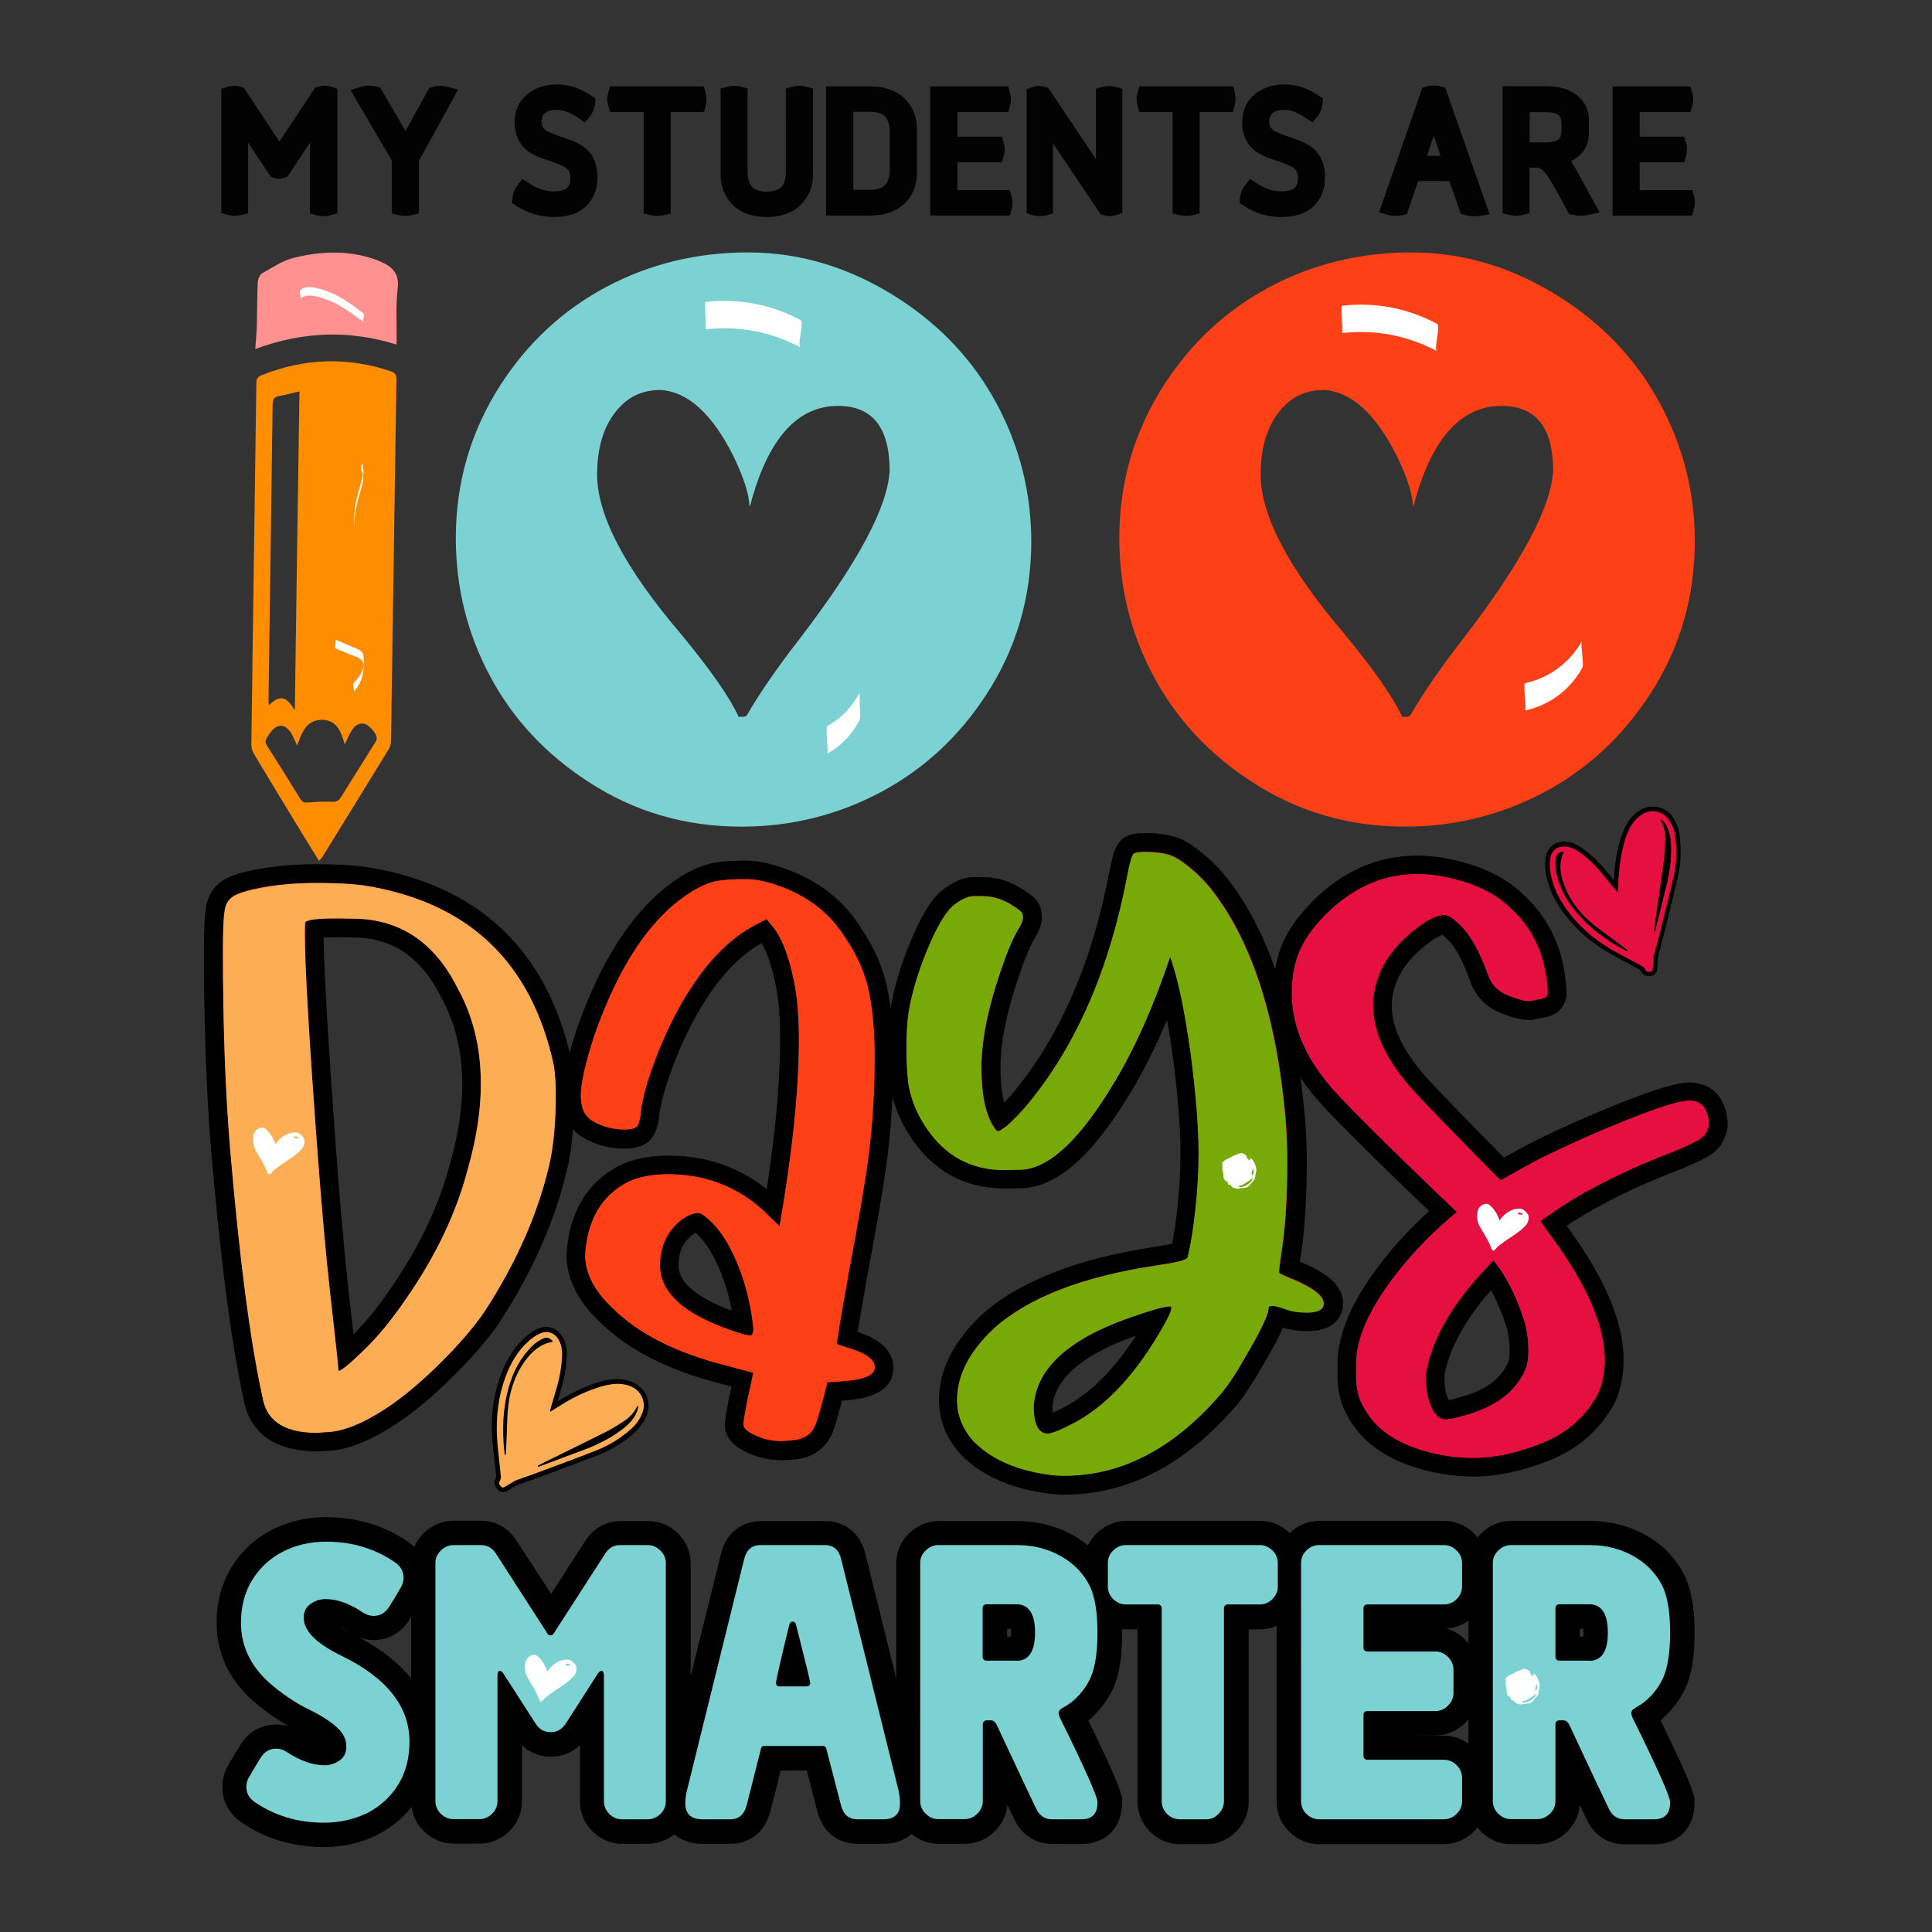 <?xml version="1.0" encoding="utf-8"?>
<!-- Generator: Adobe Illustrator 22.0.0, SVG Export Plug-In . SVG Version: 6.00 Build 0)  -->
<svg version="1.1" id="Layer_1" xmlns="http://www.w3.org/2000/svg" xmlns:xlink="http://www.w3.org/1999/xlink" x="0px" y="0px"
	 viewBox="0 0 1080 1080" style="enable-background:new 0 0 1080 1080;" xml:space="preserve">
<rect x="0" y="0" width="1080" height="1080" fill="#333333" stroke="none"/>
<style type="text/css">
	.st0{fill:#FFFFFF;}
	.st1{fill:#E50F40;}
	.st2{fill:#FDAE55;}
	.st3{fill:#FE4016;}
	.st4{fill:#77AA09;}
	.st5{fill:#020202;}
	.st6{fill:#FF8D00;}
	.st7{fill:#FF9191;}
	.st8{fill:#7CD1D3;}
</style>
<g>
	<path class="st0" d="M157.1,652.8c0.1-0.3,0.2-0.6,0.4-0.9c1.5-1.8,3.2-3.4,5.3-4.5c1.6-0.8,3.4-1.3,5.3-1.3c1.2,0,2.2,0.5,3.1,1.4
		c0.5,0.5,1,0.9,1.4,1.5c1.3,1.5,0.5,4.7-0.7,6.1c-2.9,3.4-6.6,5.7-10.3,8.1c-1.8,1.2-3.6,2.5-5.3,3.9c-0.7,0.5-1.2,1.3-1.8,1.9
		c-1,1-1.6,0.7-2.1-0.6c-0.7-1.8-1.5-3.6-2.4-5.3c-1.2-2.2-2.7-4.4-3.9-6.6c-1.5-2.6-2-5.4-1.5-8.4c0.4-2.4,2-4.2,4.4-4.6
		c1.3-0.3,2.3,0.4,3.2,1.3c1.7,1.7,3,3.7,4,5.9c0.2,0.6,0.4,1.2,0.6,1.7C156.8,652.6,157,652.7,157.1,652.8z M170,649.4
		c-0.6-1-1.4-0.9-2.1-1c-0.2,0-0.5,0.2-0.8,0.3c0.2,0.2,0.4,0.6,0.6,0.7C168.4,649.5,169.1,649.4,170,649.4z"/>
	<g>
		<g>
			<path class="st1" d="M177.3,806.2c-24.6,0-32.8-11.7-35.2-21.7c-0.2-0.6-0.4-1.3-0.4-2c-7-31.8-13.3-79.7-18.5-142.4
				c-2.5-31.3-3.8-67.6-3.8-107.9c0-12,0.3-19.7,1-23.4c0.6-5.4,3.3-9.9,7.9-12.6c3.8-2.2,10-4,19.6-5.6c9-1.5,18.7-2.3,28.8-2.3
				c10.8,0,19.8,0.5,26.9,1.4c60.8,9.5,98.1,44.7,111,104.7c0.8,4.8,1.2,10.6,1.2,17.7c0,15.1-1.2,28.2-3.4,38.8
				c-6.4,28.5-19,57.2-37.4,85.4c-6.3,9.2-14.8,19.1-25.4,29.6c-10.6,10.5-20.7,18.9-29.9,25.1c-15,10.1-27.6,15-38.4,15
				C181.3,806,177.4,806.2,177.3,806.2z M175.7,521.8c0,18.1,2.4,59.1,7,122.1c2.3,31.2,4.7,57.8,7,78.8c2,17.7,3.2,28,3.8,34.1
				c1.4-1.3,3.1-2.9,5.2-4.9c8.1-7.7,16.2-17.4,24-29c16.2-23.4,27.6-47.2,33.7-70.8c4.7-16.6,7.1-32.2,7.1-46.4
				c0-18.9-4.2-36-12.4-50.9c-11.6-23.3-28.3-35-51.1-36.1l-11.7-0.2c-7.1,0-10.9,0.3-12.8,0.6C175.7,520,175.7,520.8,175.7,521.8z"
				/>
			<path d="M176.6,493.6c10.6,0,19.3,0.4,26.3,1.3c58.6,9.1,94.1,42.7,106.6,100.6c0.7,4.3,1.1,9.8,1.1,16.5
				c0,14.9-1.1,27.4-3.3,37.7c-6.3,28-18.5,55.8-36.6,83.6c-6,8.8-14.3,18.4-24.7,28.7c-10.4,10.3-20.2,18.5-29.1,24.5
				c-14,9.4-25.8,14.1-35.5,14.1l-4,0.2c-17.4,0-27.4-6-30.2-18.1c-0.1-0.3-0.2-0.7-0.2-1.1c-7.1-31.8-13.2-79.2-18.5-142.1
				c-2.5-31.3-3.8-67.2-3.8-107.5c0-11.6,0.3-19.1,0.9-22.5c0.4-4.1,2.2-7.1,5.4-8.9c3.2-1.8,9.1-3.5,17.9-5
				C157.5,494.3,166.8,493.6,176.6,493.6 M189.4,766.3c1.3,0,5.7-3.5,13-10.6c8.4-7.9,16.6-17.9,24.7-29.8
				c16.6-24,28.1-48.1,34.4-72.4c4.9-17.1,7.3-33,7.3-47.7c0-19.9-4.3-37.7-13-53.4c-12.4-24.7-30.8-37.7-55.4-38.8l-11.9-0.2
				c-10.9,0-16.8,0.7-17.9,2.2c-0.1,1-0.2,3.1-0.2,6.2c0,18.2,2.4,59.1,7.1,122.5c2.4,31.5,4.7,57.8,7.1,79
				c3.1,27.1,4.6,41.3,4.6,42.8C189.2,766.3,189.3,766.3,189.4,766.3 M176.6,483.1c-10.4,0-20.4,0.8-29.7,2.3
				c-10.3,1.7-17,3.7-21.4,6.2c-5.9,3.4-9.6,9.3-10.5,16.5c-0.4,2.7-1,8.2-1,24c0,40.4,1.3,76.9,3.8,108.3
				c5.3,62.7,11.5,110.7,18.6,142.8c0.1,0.9,0.3,1.8,0.6,2.7c2.5,9.8,11.1,25.4,40.2,25.4c0.2,0,0.4,0,0.6,0l3.7-0.2
				c11.9-0.1,25.3-5.3,41.1-15.9c9.5-6.4,19.8-15,30.6-25.7c10.8-10.7,19.6-20.9,26-30.2c0-0.1,0.1-0.1,0.1-0.2
				c18.7-28.7,31.5-58,38.1-87c2.4-11.1,3.6-24.5,3.6-40c0-7.4-0.4-13.4-1.3-18.3c0-0.1-0.1-0.3-0.1-0.4
				c-13.5-62.4-52.2-98.9-115.2-108.8c-0.1,0-0.2,0-0.3,0C196.9,483.6,187.6,483.1,176.6,483.1L176.6,483.1z M180.9,524.1
				c1.9-0.1,4.3-0.2,7.5-0.2l11.7,0.2c20.6,1,35.8,11.9,46.4,33.1c0.1,0.1,0.1,0.2,0.2,0.4c7.8,14.1,11.7,30.4,11.7,48.4
				c0,13.7-2.3,28.7-6.9,44.8c0,0.1,0,0.1-0.1,0.2c-6,23-17.1,46.2-32.9,69.1c-6.9,10.2-13.9,18.8-20.9,25.8
				c-0.7-5.9-1.5-13.6-2.7-23.7c-2.3-21-4.7-47.4-7-78.6C183.5,583.2,181.1,543,180.9,524.1L180.9,524.1z"/>
		</g>
		<g>
			<path class="st1" d="M437.3,810.8c-6.9,0-13.3-1.5-19-4.6c-1.9-1-7.9-4.1-7.9-9.9c0-2,0.5-6.7,4.6-25.1l-9.3-2.5
				c-29.4-7.2-52.2-18.8-67.7-34.5c-10.6-10.2-16.1-21.2-16.1-32.8c0-0.1,0-0.2,0-0.4c1.4-21.4,10.4-36.5,26.7-44.9
				c6.8-3.3,15.2-5,24.9-5c22.6,0,42.2,7.8,58.3,23.1l0.6,0.6c6-36.8,9.1-68.3,9.1-93.7c0-13.1-0.9-23.9-2.7-32.2
				c-2.8-13.1-6.3-22.4-10.6-27.6l-0.8-1l-4,2.1c-17.9,9.9-33.8,30-47.1,59.5c-7.4,17.2-11.7,30.8-12.8,40.4
				c-0.6,6.3-2,9.9-4.6,11.8c-2.2,1.7-5.4,2.5-10.1,2.5c-2.6,0-5.5-0.3-8.8-1c-5.8-1.4-10.2-3.3-13.4-5.9c-4.7-3.7-7.1-9.5-7.1-17.1
				c0-7.8,2.6-19.6,8-35.8c15-42.6,35.2-71.1,60-84.8c4.3-2.2,7.9-3.6,11.2-4.3c4.3-1,10.3-1.4,18.1-1.4c5.7,0,11.9,1.1,18.5,3.4
				c18.4,6.1,32.5,16.9,41.8,32c6.8,10,11.5,20.7,13.8,31.6c2.2,10.5,3.3,23.2,3.3,37.6c0,19.1-1.1,37.8-3.4,55.6
				c-1.9,14.6-5.6,36.5-11.1,65.2c-3.9,21.6-5.6,31.6-6.3,36.2c1,0.3,2.2,0.7,3.4,1c4.4,1.4,17.3,5.7,17.3,15.4
				c0,11.2-16.1,12.5-21.4,12.9l-6.2,0.4c-4,15.6-5.6,20-6.4,21.9c-2.1,4.6-6.8,10.1-17,10.8l-5.5,0.4
				C437.5,810.8,437.4,810.8,437.3,810.8z M389.9,683.3c-2.5,0.2-5.5,2.1-8.7,5.3c-4.7,4.9-7.1,11-7.1,18.8c0,12.3,12,22.8,35.6,31
				c2.7,1,4.6,1.6,6,2c0-0.2-0.1-0.4-0.1-0.5c-1.4-11.2-4.1-21.6-8-31.1c-3.8-9.3-8.1-16.5-12.9-21.4
				C391.9,684.7,390.5,683.7,389.9,683.3z"/>
			<path d="M416.7,491.6c5.1,0,10.7,1,16.8,3.1c17.4,5.7,30.4,15.7,39.1,29.8c6.6,9.7,11,19.7,13.1,29.9c2.1,10.2,3.2,22.4,3.2,36.5
				c0,19-1.1,37.3-3.3,54.9c-1.9,14.6-5.6,36.2-11,64.9c-4.6,25.5-6.8,39-6.8,40.6c0,0.1,0,0.2,0.1,0.2c0.1,0,0.8,0.3,2.3,0.8
				c1.5,0.5,3.2,1.1,5.3,1.7c9,2.9,13.5,6.4,13.5,10.4c0,4.3-5.5,6.8-16.6,7.7l-9.9,0.7c-3.4,13.5-5.7,21.8-7.1,24.7
				c-2.2,4.7-6.4,7.3-12.6,7.7l-5.5,0.4c-6,0-11.6-1.3-16.6-4c-3.4-1.8-5.1-3.5-5.1-5.3c0-2.5,1.5-10.7,4.6-24.7l0.9-4.2l-14.1-3.8
				c-28.7-7.1-50.5-18.1-65.3-33.1c-9.7-9.3-14.6-19-14.6-29.1c1.3-19.6,9.3-33.1,23.8-40.6c6-2.9,13.5-4.4,22.5-4.4
				c21.3,0,39.6,7.2,54.7,21.6l7.7,7.5c7.2-41.5,10.8-76.3,10.8-104.4c0-13.5-1-24.6-2.9-33.3c-2.9-14-6.8-23.9-11.7-29.8l-3.5-4.2
				l-7.7,4c-19.1,10.6-35.6,31.3-49.4,62c-7.7,17.8-12.1,31.8-13.2,41.9c-0.4,4.6-1.3,7.3-2.5,8.3c-1.3,1-3.6,1.4-6.9,1.4
				c-2.2,0-4.8-0.3-7.7-0.9c-4.9-1.2-8.6-2.8-11.3-4.9c-3.4-2.6-5.1-7-5.1-13c0-7.2,2.6-18.6,7.7-34.2
				c14.6-41.5,33.8-68.8,57.6-81.9c3.7-1.9,6.9-3.2,9.7-3.8C403.7,492,409.4,491.6,416.7,491.6 M419.2,746.5h0.7
				c0.9-0.4,1.3-1.6,1.3-3.5c0-1-0.1-2.4-0.4-4c-1.5-11.5-4.2-22.2-8.3-32.1c-4-9.9-8.7-17.6-14-23.1c-3.8-3.8-6.5-5.7-7.9-5.7
				c-4.1,0-8.5,2.3-13,6.8c-5.7,5.9-8.6,13.4-8.6,22.5c0,14.9,13,26.9,39.1,36C413.7,745.4,417.4,746.5,419.2,746.5 M416.7,481.1
				c-8.2,0-14.5,0.5-19.3,1.6c-3.6,0.8-7.7,2.3-12.3,4.7c-0.1,0-0.1,0.1-0.2,0.1c-26,14.3-47.1,43.8-62.4,87.6c0,0.1,0,0.1-0.1,0.2
				c-5.6,16.8-8.2,29.1-8.2,37.5c0,11.7,4.9,18,9.1,21.3c3.9,3,8.9,5.2,15.2,6.8c0.1,0,0.3,0.1,0.4,0.1c3.6,0.7,6.8,1.1,9.8,1.1
				c5.9,0,10.1-1.1,13.3-3.6c4.8-3.7,6-9.9,6.6-15.5c1.1-9.1,5.3-22.2,12.4-38.9c12.7-28.2,27.8-47.4,44.7-56.9
				c2.3,3.8,5.3,10.7,7.8,22.9c1.8,8,2.6,18.4,2.6,31.2c0,23-2.5,51-7.5,83.5C413,652.3,394.4,646,373.5,646
				c-10.5,0-19.7,1.8-27.1,5.5c-0.1,0-0.1,0.1-0.2,0.1c-18,9.3-27.9,25.8-29.5,49.2c0,0.2,0,0.5,0,0.7c0,13,6,25.3,17.7,36.6
				c16.1,16.3,39.7,28.3,70.1,35.8l4.4,1.2c-3.2,14.8-3.7,19.1-3.7,21.4c0,6,3.6,10.9,10.7,14.6c6.4,3.4,13.7,5.2,21.4,5.2
				c0.3,0,0.6,0,0.8,0l5.5-0.4c9.8-0.7,17.4-5.6,21.2-13.7c1-2.2,2.5-6.4,5.9-19.2l2.4-0.2c17.5-1.4,26.3-7.5,26.3-18.2
				c0-13-14.4-18.2-20-20.1c0.9-5.6,2.6-15.2,5.5-31.7c5.4-28.6,9.2-50.7,11.1-65.4c2.3-18.1,3.4-37,3.4-56.3
				c0-14.8-1.2-27.8-3.4-38.7c-2.4-11.5-7.3-22.7-14.6-33.5c-10-16.1-25-27.6-44.6-34C429.8,482.4,423,481.1,416.7,481.1
				L416.7,481.1z M409.1,732.7c-14.2-5.2-29.8-13.6-29.8-25.3c0-6.4,1.8-11.3,5.6-15.2c1.7-1.7,3-2.6,3.9-3.1
				c0.6,0.5,1.3,1.2,2.2,2.1c4.2,4.3,8.2,11,11.7,19.6C405.5,717.6,407.7,725,409.1,732.7L409.1,732.7z"/>
		</g>
		<g>
			<path class="st1" d="M594.8,830.3c-3.5,0-6.9-0.2-10-0.7c-19.3-2.8-34.4-9.7-44.7-20.5c-6.9-7.9-10.3-16.7-10.3-26.3
				c0-15.1,7.5-29.8,22.2-43.7c20.2-18.1,51.8-30.4,94-36.7c8.1-1.2,11.8-2,13.4-2.6c1.5-6.5,2.8-14.5,3.8-24.2
				c1.2-10.8,1.7-21.2,1.7-30.8c0-14.3-1.5-32.7-4.4-54.9c-2.1-15-4.4-27.7-6.8-37.9c-7.7,20.8-16.4,39.2-25.7,54.9
				c-20.6,34.6-39.3,51.7-57.1,52.2l-9.3,0.2c-20.7,0-37.1-9-48.6-26.6c-5.2-7.9-8.7-16.5-10.3-25.6c-0.8-6-1.2-13-1.2-21.2
				c0-8.2,0.5-15.4,1.4-21.5c2-11.3,5.6-23.3,10.7-35.7c5.3-12.9,10.4-21.4,15.4-26.1c0.1-0.1,0.2-0.2,0.3-0.3
				c5.6-4.5,10.5-6.7,15-6.7h5.1c6.9,0,13.5,2.1,19.7,6.2c5.3,3.3,7.3,5.5,7.8,8.3c0.2,1.4,0.3,2.3,0.3,2.7c0,2.9-1.2,6-3.7,9.9
				c-2.6,4.5-5.7,11.8-8.9,21.5c-7,20.3-10.5,37.9-10.5,52.4c0,13,1.7,22.7,5.2,28.9c0.1-0.1,0.3-0.2,0.4-0.3
				c4.1-3.7,8-7.7,11.4-11.9c26.4-32.1,44.6-74.3,54.3-125.4c1.9-10,3.3-12.9,5-14.6c0.4-0.4,0.9-0.7,1.4-1c2-1,4.7-1.4,8.5-1.4
				c5.6,0,10.5,0.6,14.6,1.7c4.4,1.2,9.4,4.4,15.4,9.6c5.7,4.9,10.8,10.5,15.1,16.7c20.7,29,33.7,70.8,38.7,124.3
				c0.7,7.8,1.1,16.6,1.1,26.3c0,19.7-1.1,36.7-3.1,50.4c-0.7,4.1-1,6.8-1.2,8.5c1,0.5,2.5,1.1,4.6,2c13.9,5.9,20,11.5,20,18.3
				c0,3-1.4,10.1-14.7,10.1c-5,0-9.6-0.7-13.7-2.2c-1.4-0.5-2.4-0.8-3.2-1c-1.4,4.5-5.3,12.7-15.5,29.8c-4.1,7-7.6,12.2-10.6,15.9
				C660,813.8,628.8,830.3,594.8,830.3z M583.1,787.1c0.2,5.9,1.4,9.1,2.5,9.1c0.2,0,2.6-0.3,11.9-5.1c14.2-7.4,27.5-20.3,39.8-38.4
				c4.7-7.2,7.6-12.1,9.4-15.4c-3.3,1-8,2.5-14.8,4.9C600.4,753.5,584,768.6,583.1,787.1z"/>
			<path d="M640.1,476.1c5.1,0,9.5,0.5,13.1,1.5c3.6,1,8.1,3.9,13.5,8.5c5.4,4.6,10.1,9.9,14.2,15.8c20.3,28.4,32.9,69,37.7,121.8
				c0.7,7.7,1.1,16.3,1.1,25.8c0,19.6-1,36.1-3.1,49.6c-1,6.5-1.5,10.5-1.5,12.1c0,0.4,2.7,1.8,8.2,4c11.2,4.7,16.8,9.2,16.8,13.5
				c0,3.2-3.2,4.9-9.5,4.9c-4.4,0-8.4-0.6-11.9-1.9c-3.5-1.2-6-1.9-7.3-1.9c-1.5,0-2.2,0.6-2.2,1.8c0,3.5-5.2,13.9-15.4,31.1
				c-4,6.8-7.4,11.8-10.2,15.2c-26.6,31.3-56.2,47-88.7,47c-3.2,0-6.3-0.2-9.3-0.7c-18.2-2.6-32.1-9-41.7-19
				c-5.9-6.8-8.8-14.3-8.8-22.7c0-13.7,6.8-27,20.5-39.9c19.4-17.4,49.8-29.1,91.1-35.3c11.2-1.6,16.9-3.1,17.2-4.4
				c1.8-6.9,3.2-15.9,4.4-26.9c1.2-11,1.8-21.5,1.8-31.3c0-14.6-1.5-33.1-4.4-55.6c-3.4-24.4-7.2-42.5-11.5-54.3
				c-9,26.9-19.2,50-30.7,69.3c-19.4,32.7-37,49.2-52.7,49.7l-9.3,0.2c-18.8,0-33.5-8.1-44.1-24.3c-4.9-7.4-8-15.2-9.5-23.6
				c-0.7-5.6-1.1-12.4-1.1-20.3s0.4-14.9,1.3-20.7c1.9-10.9,5.4-22.4,10.4-34.4c5-12.1,9.7-20.2,14.1-24.3c4.6-3.7,8.5-5.5,11.7-5.5
				h5.1c5.9,0,11.5,1.8,16.8,5.3c3.5,2.2,5.4,3.8,5.5,4.7c0.1,1,0.2,1.6,0.2,1.9c0,1.8-1,4.1-2.9,7.1c-2.9,5-6.1,12.6-9.5,22.7
				c-7.2,20.9-10.8,38.9-10.8,54.1c0,15.6,2.4,26.8,7.3,33.8c0.7,1.2,1.5,1.8,2.2,1.8c0.4,0,2-1,4.6-2.9c4.4-4,8.5-8.2,12.1-12.6
				c27.1-33,45.5-75.5,55.4-127.8c1.3-6.9,2.5-10.9,3.5-11.9C635.1,476.4,637.1,476.1,640.1,476.1 M585.6,801.4
				c2.2,0,7-1.9,14.3-5.7c15-7.8,28.9-21.2,41.7-40.2c8.8-13.5,13.2-21.7,13.2-24.5c0-0.4-0.3-0.7-0.9-0.7c-3.1,0-11,2.3-23.8,6.8
				c-34,12.2-51.4,28.8-52.3,49.9C578.1,796.6,580.7,801.4,585.6,801.4 M640.1,465.7c-4.8,0-8.1,0.6-10.8,2c-1,0.5-1.9,1.2-2.7,2
				c-2.8,2.9-4.5,7.2-6.4,17.3c-9.5,50.3-27.4,91.7-53.2,123.1c-1.8,2.1-3.7,4.3-5.7,6.3c-1.2-4.5-2-10.8-2-19.8
				c0-13.9,3.4-31,10.2-50.7c3.1-9.4,6-16.3,8.5-20.7c3-4.7,4.4-8.7,4.4-12.5c0-0.9-0.1-1.8-0.3-3.4c-0.9-5.7-5.5-9.1-10.2-12
				c-7-4.6-14.5-7-22.4-7h-5.1c-5.8,0-11.7,2.6-18.3,7.8c-0.2,0.2-0.4,0.3-0.6,0.5c-5.6,5.2-11,14.3-16.6,27.9
				c-5.3,12.7-9,25-11,36.6c0,0.1,0,0.2,0,0.3c-1,6.4-1.4,13.9-1.4,22.3c0,8.4,0.4,15.7,1.2,21.7c0,0.1,0,0.3,0.1,0.4
				c1.7,9.8,5.4,19,11.1,27.6c12.6,19.2,30.4,29,52.9,29c0.1,0,0.2,0,0.2,0l9.3-0.2c19.8-0.6,39.9-18.5,61.5-54.8
				c7-11.7,13.5-24.8,19.6-39.3c1.1,6.2,2.2,13,3.2,20.4c2.9,21.9,4.3,40.1,4.3,54.2c0,9.4-0.6,19.6-1.7,30.2
				c-0.8,8-1.9,14.8-3,20.4c-2,0.4-5.1,1-9.7,1.7c-43.2,6.5-75.7,19.2-96.6,37.9c-0.1,0.1-0.1,0.1-0.2,0.2
				c-15.8,14.9-23.8,30.9-23.8,47.5c0,10.9,3.8,20.9,11.4,29.6c0.1,0.1,0.2,0.2,0.3,0.4c11.2,11.7,27.2,19.1,47.8,22.1
				c3.4,0.5,7,0.8,10.8,0.8c35.6,0,68.1-17.1,96.7-50.7c3.3-4,6.9-9.4,11.2-16.7c7.6-12.7,11.8-20.6,14.1-25.9
				c4.2,1.3,8.8,1.9,13.7,1.9c19,0,19.9-12.8,19.9-15.3c0-11.8-12.4-18.6-23.2-23.1c-0.4-0.1-0.7-0.3-1-0.4c0.2-1.2,0.4-2.7,0.7-4.4
				c2.1-14.1,3.2-31.3,3.2-51.3c0-9.9-0.4-18.9-1.2-26.8c-5-54.4-18.3-97.1-39.6-126.9c-4.5-6.5-9.9-12.4-15.9-17.6
				c-6.6-5.7-12.3-9.2-17.4-10.6C651.5,466.3,646.3,465.7,640.1,465.7L640.1,465.7z M588.3,787.2c0.9-16.1,16.2-29.6,45.4-40.1
				c0.4-0.2,0.8-0.3,1.3-0.4c-0.6,1-1.3,2.1-2.1,3.2c-11.7,17.3-24.4,29.6-37.8,36.6c-2.9,1.5-5,2.5-6.6,3.2
				C588.4,788.9,588.3,788.1,588.3,787.2L588.3,787.2z"/>
		</g>
		<g>
			<path class="st1" d="M823.7,820.1c-5.4,0-11-0.5-16.7-1.4c-25.2-4.4-42-15-50-31.3c-2.6-4.8-4.1-11.2-4.1-18.8v-6.2
				c0-15.8,7.9-33.5,24.1-54.2c8.1-10.5,18.1-20.9,29.6-31c-41.1-39.3-64.1-62.5-70.3-70.8c-12.8-16.5-19.4-33.7-19.4-51
				c0-10.6,1.9-19.9,5.6-27.6c3.2-6.7,8.4-13.6,15.4-20.6c15.8-15.7,34.1-23.6,54.2-23.6c6.9,0,14.1,0.9,21.4,2.8
				c14,3.4,25.3,9.1,33.6,16.9c13.2,11.6,20.9,27,22.8,45.7c0.3,2.9,0.5,4.9,0.5,6.3c0,3.4-2,7.4-7.7,8.4c-2,0.3-4.1,0.8-6.1,1.3
				c-0.4,0.1-0.9,0.2-1.3,0.2c-3.5,0-7.8-1.1-13.2-3.3c-7.1-2.5-12.2-7.3-14.8-14.3c-4.3-12.2-9-20.9-13.8-25.7
				c-3.8-3.8-5.6-4.7-6-4.9c-2,0.1-6.4,1.3-14.5,8.1c-6.9,5.7-12,11.8-15.2,18.1c-3.1,6.2-4.7,12.7-4.7,19.2
				c0,14.2,7.5,29.4,22.4,45.4c6.8,7.4,21.8,22.8,44.6,45.8l10.4-5.8c8.1-4.6,20.1-10.4,35.5-17.2c41.9-18.2,53.8-20.3,59.1-20.3
				c4.5,0.1,14.7,2,15.8,17.7c0,0.1,0,0.2,0,0.4c0,2.1-0.5,4-1.4,5.6c-0.7,2.6-2.7,4.6-4.3,6c-1.6,1.4-5,3.7-17.4,8.8
				c-24,9.1-44.6,19.2-61.4,30l-7.7,5.3c0.9,1.3,2.3,3.2,4.2,5.7c19.7,27.2,29.7,50.9,29.7,70.7c0,7.5-1.4,14.5-4.2,20.8
				c-0.1,0.1-0.1,0.3-0.2,0.4c-7.3,13.7-18.7,23.7-33.7,29.7C849.9,817.2,836.2,820.1,823.7,820.1z M802.4,767.3
				c-0.1,1.2-0.2,2.5-0.2,3.9c0,2.5,0.3,5.1,0.8,7.8c1.5,6.3,3.6,9.2,5,9.2c1,0,3.3-0.2,8.4-1.8c16.2-4.2,26.4-11.6,31.4-22.7
				c0.9-2,1.3-4.9,1.3-8.5c0-6-0.8-11.5-2.4-16.2c-3.6-10.7-7.7-19.6-12.4-26.4l-4.2,4.5C814.8,734.4,805.5,751.3,802.4,767.3z"/>
			<path d="M792.1,488.7c6.5,0,13.2,0.9,20.1,2.6c13.2,3.2,23.7,8.5,31.3,15.7c12.4,10.9,19.4,25,21.2,42.4c0.3,2.6,0.4,4.6,0.4,5.7
				c0,1.8-1.1,2.8-3.3,3.2c-2.2,0.4-4.4,0.8-6.6,1.4c-2.8,0-6.5-1-11.3-2.9c-5.9-2.1-9.9-5.8-11.9-11.3c-4.6-12.9-9.6-22.1-15-27.6
				c-4.3-4.3-7.4-6.4-9.5-6.4c-4.6,0-10.6,3.1-18.1,9.3c-7.5,6.2-13,12.8-16.6,19.8c-3.5,7-5.3,14.2-5.3,21.5
				c0,15.6,7.9,31.9,23.8,49c7.2,7.8,23,24.1,47.4,48.8l13.9-7.7c8.1-4.6,19.8-10.2,35.1-17c30.5-13.2,49.4-19.9,56.9-19.9
				c6.5,0.1,10,4.4,10.6,12.8c0,1.5-0.4,2.7-1.1,3.8c0,1-0.9,2.4-2.8,4c-1.8,1.6-7.2,4.3-16,7.9c-24.3,9.3-45,19.4-62.2,30.5
				l-11.9,8.2c0,0.6,2.4,4.1,7.1,10.4c19.1,26.3,28.7,48.8,28.7,67.5c0,6.8-1.3,13-3.8,18.8c-6.8,12.6-17.1,21.8-31,27.4
				c-13.9,5.6-26.8,8.4-38.7,8.4c-5.1,0-10.4-0.4-15.9-1.3c-23.5-4.1-38.9-13.6-46.1-28.5c-2.4-4.3-3.5-9.8-3.5-16.5v-6.2
				c0-14.4,7.6-31.4,23-51c9-11.6,20.1-22.9,33.3-34c-43.1-41.2-67.8-65.9-73.9-74.2c-12.2-15.7-18.3-31.7-18.3-47.9
				c0-9.9,1.7-18.3,5.1-25.4c2.9-6.2,7.7-12.6,14.3-19.2C756.5,496.1,773.3,488.7,792.1,488.7 M808,793.5c2.2,0,5.5-0.7,9.9-2
				c17.5-4.6,29.1-13.1,34.7-25.6c1.2-2.8,1.8-6.3,1.8-10.6c0-6.6-0.9-12.6-2.6-17.9c-4.7-14.1-10.4-25.1-17-32.9l-8.4,9.1
				c-16.2,18.2-25.9,35.9-29.1,53c-0.1,1.5-0.2,3-0.2,4.6c0,2.8,0.3,5.7,0.9,8.8C800.1,789,803.5,793.5,808,793.5 M792.1,478.3
				c-21.6,0-41.1,8.4-57.9,25.1c-7.5,7.5-13,14.9-16.4,22.1c-4,8.4-6.1,18.5-6.1,29.9c0,18.5,6.9,36.7,20.5,54.2
				c6.2,8.3,28.1,30.4,66.7,67.4c-10,9.1-18.8,18.5-26.1,28c-16.9,21.6-25.1,40.4-25.1,57.4v6.2c0,8.4,1.6,15.6,4.7,21.3
				c8.8,17.8,26.8,29.3,53.6,34c6.1,1,12,1.5,17.7,1.5c13.2,0,27.5-3.1,42.6-9.1c16.2-6.5,28.4-17.3,36.3-32.1
				c0.1-0.2,0.3-0.5,0.4-0.8c3.1-7,4.6-14.8,4.6-22.9c0-21.1-10-45.2-30.7-73.7c-0.4-0.5-0.7-1-1.1-1.5l3.2-2.2
				c16.5-10.6,36.8-20.5,60.2-29.4c0.1,0,0.2-0.1,0.3-0.1c13-5.4,16.8-7.9,18.9-9.7c1.2-1.1,4.4-3.9,5.7-8c1.1-2.3,1.7-4.9,1.7-7.6
				c0-0.2,0-0.5,0-0.7c-1.4-20.5-16.3-22.4-20.8-22.5c-0.1,0-0.2,0-0.2,0c-6.2,0-18.8,2.4-61.1,20.7c-15.8,7-27.6,12.7-36.1,17.5
				l-6.9,3.8c-21.1-21.4-35.1-35.8-41.6-42.9c-14-15-21.1-29.1-21.1-41.9c0-5.7,1.4-11.2,4.2-16.8c2.9-5.7,7.5-11.2,13.9-16.4
				c5.4-4.4,8.6-6,10.2-6.6c0.7,0.6,1.8,1.5,3.3,3c3,3,7.5,9.5,12.5,23.7c0,0.1,0.1,0.1,0.1,0.2c3.1,8.2,9.3,14.2,18,17.3
				c5.9,2.4,10.8,3.5,15,3.5c0.9,0,1.8-0.1,2.7-0.3c1.9-0.5,3.8-0.9,5.7-1.2c7.2-1.2,12.1-6.6,12.1-13.5c0-1.6-0.2-3.8-0.5-6.9
				c-2-19.8-10.3-36.3-24.5-49c-8.9-8.4-21-14.5-35.9-18.1C807.1,479.3,799.5,478.3,792.1,478.3L792.1,478.3z M807.6,768
				c2.9-14.7,11.6-30.5,25.9-46.8c3,5.5,5.8,12,8.3,19.5c1.4,4.2,2.1,9.1,2.1,14.6c0,3.4-0.5,5.4-0.9,6.4
				c-4.3,9.5-13.3,15.9-27.7,19.6c-0.1,0-0.3,0.1-0.4,0.1c-2.4,0.7-4,1.1-5.1,1.3c-0.5-0.9-1.1-2.5-1.7-5c-0.4-2.3-0.6-4.5-0.6-6.6
				C807.4,770.1,807.5,769,807.6,768L807.6,768z"/>
		</g>
	</g>
	<path class="st2" d="M177.3,801c-17.4,0-27.4-6-30.2-18.1c-0.1-0.3-0.2-0.7-0.2-1.1c-7.1-31.8-13.2-79.2-18.5-142.1
		c-2.5-31.3-3.8-67.2-3.8-107.5c0-11.6,0.3-19.1,0.9-22.5c0.4-4.1,2.2-7.1,5.4-8.9c3.2-1.8,9.1-3.5,17.9-5
		c8.8-1.5,18.1-2.2,27.9-2.2c10.6,0,19.3,0.4,26.3,1.3c58.6,9.1,94.1,42.7,106.6,100.6c0.7,4.3,1.1,9.8,1.1,16.5
		c0,14.9-1.1,27.4-3.3,37.7c-6.3,28-18.5,55.8-36.6,83.6c-6,8.8-14.3,18.4-24.7,28.7c-10.4,10.3-20.2,18.5-29.1,24.5
		c-14,9.4-25.8,14.1-35.5,14.1L177.3,801z M189.4,766.3c1.3,0,5.7-3.5,13-10.6c8.4-7.9,16.6-17.9,24.7-29.8
		c16.6-24,28.1-48.1,34.4-72.4c4.9-17.1,7.3-33,7.3-47.7c0-19.9-4.3-37.7-13-53.4c-12.4-24.7-30.8-37.7-55.4-38.8l-11.9-0.2
		c-10.9,0-16.8,0.7-17.9,2.2c-0.1,1-0.2,3.1-0.2,6.2c0,18.2,2.4,59.1,7.1,122.5c2.4,31.5,4.7,57.8,7.1,79
		c3.1,27.1,4.6,41.3,4.6,42.8C189.2,766.3,189.3,766.3,189.4,766.3z"/>
	<path class="st3" d="M437.3,805.6c-6,0-11.6-1.3-16.6-4c-3.4-1.8-5.1-3.5-5.1-5.3c0-2.5,1.5-10.7,4.6-24.7l0.9-4.2l-14.1-3.8
		c-28.7-7.1-50.5-18.1-65.3-33.1c-9.7-9.3-14.6-19-14.6-29.1c1.3-19.6,9.3-33.1,23.8-40.6c6-2.9,13.5-4.4,22.5-4.4
		c21.3,0,39.6,7.2,54.7,21.6l7.7,7.5c7.2-41.5,10.8-76.3,10.8-104.4c0-13.5-1-24.6-2.9-33.3c-2.9-14-6.8-23.9-11.7-29.8l-3.5-4.2
		l-7.7,4c-19.1,10.6-35.6,31.3-49.4,62c-7.7,17.8-12.1,31.8-13.2,41.9c-0.4,4.6-1.3,7.3-2.5,8.3c-1.3,1-3.6,1.4-6.9,1.4
		c-2.2,0-4.8-0.3-7.7-0.9c-4.9-1.2-8.6-2.8-11.3-4.9c-3.4-2.6-5.1-7-5.1-13c0-7.2,2.6-18.6,7.7-34.2c14.6-41.5,33.8-68.8,57.6-81.9
		c3.7-1.9,6.9-3.2,9.7-3.8c4-0.9,9.6-1.3,17-1.3c5.1,0,10.7,1,16.8,3.1c17.4,5.7,30.4,15.7,39.1,29.8c6.6,9.7,11,19.7,13.1,29.9
		c2.1,10.2,3.2,22.4,3.2,36.5c0,19-1.1,37.3-3.3,54.9c-1.9,14.6-5.6,36.2-11,64.9c-4.6,25.5-6.8,39-6.8,40.6c0,0.1,0,0.2,0.1,0.2
		c0.1,0,0.8,0.3,2.3,0.8c1.5,0.5,3.2,1.1,5.3,1.7c9,2.9,13.5,6.4,13.5,10.4c0,4.3-5.5,6.8-16.6,7.7l-9.9,0.7
		c-3.4,13.5-5.7,21.8-7.1,24.7c-2.2,4.7-6.4,7.3-12.6,7.7L437.3,805.6z M419.8,746.5c0.9-0.4,1.3-1.6,1.3-3.5c0-1-0.1-2.4-0.4-4
		c-1.5-11.5-4.2-22.2-8.3-32.1c-4-9.9-8.7-17.6-14-23.1c-3.8-3.8-6.5-5.7-7.9-5.7c-4.1,0-8.5,2.3-13,6.8c-5.7,5.9-8.6,13.4-8.6,22.5
		c0,14.9,13,26.9,39.1,36c5.7,2.1,9.5,3.1,11.3,3.1H419.8z"/>
	<path class="st4" d="M594.8,825c-3.2,0-6.3-0.2-9.3-0.7c-18.2-2.6-32.1-9-41.7-19c-5.9-6.8-8.8-14.3-8.8-22.7
		c0-13.7,6.8-27,20.5-39.9c19.4-17.4,49.8-29.1,91.1-35.3c11.2-1.6,16.9-3.1,17.2-4.4c1.8-6.9,3.2-15.9,4.4-26.9
		c1.2-11,1.8-21.5,1.8-31.3c0-14.6-1.5-33.1-4.4-55.6c-3.4-24.4-7.2-42.5-11.5-54.3c-9,26.9-19.2,50-30.7,69.3
		c-19.4,32.7-37,49.2-52.7,49.7l-9.3,0.2c-18.8,0-33.5-8.1-44.1-24.3c-4.9-7.4-8-15.2-9.5-23.6c-0.7-5.6-1.1-12.4-1.1-20.3
		s0.4-14.9,1.3-20.7c1.9-10.9,5.4-22.4,10.4-34.4c5-12.1,9.7-20.2,14.1-24.3c4.6-3.7,8.5-5.5,11.7-5.5h5.1c5.9,0,11.5,1.8,16.8,5.3
		c3.5,2.2,5.4,3.8,5.5,4.7c0.1,1,0.2,1.6,0.2,1.9c0,1.8-1,4.1-2.9,7.1c-2.9,5-6.1,12.6-9.5,22.7c-7.2,20.9-10.8,38.9-10.8,54.1
		c0,15.6,2.4,26.8,7.3,33.8c0.7,1.2,1.5,1.8,2.2,1.8c0.4,0,2-1,4.6-2.9c4.4-4,8.5-8.2,12.1-12.6c27.1-33,45.5-75.5,55.4-127.8
		c1.3-6.9,2.5-10.9,3.5-11.9c1.2-0.6,3.2-0.9,6.2-0.9c5.1,0,9.5,0.5,13.1,1.5c3.6,1,8.1,3.9,13.5,8.5c5.4,4.6,10.1,9.9,14.2,15.8
		c20.3,28.4,32.9,69,37.7,121.8c0.7,7.7,1.1,16.3,1.1,25.8c0,19.6-1,36.1-3.1,49.6c-1,6.5-1.5,10.5-1.5,12.1c0,0.4,2.7,1.8,8.2,4
		c11.2,4.7,16.8,9.2,16.8,13.5c0,3.2-3.2,4.9-9.5,4.9c-4.4,0-8.4-0.6-11.9-1.9c-3.5-1.2-6-1.9-7.3-1.9c-1.5,0-2.2,0.6-2.2,1.8
		c0,3.5-5.2,13.9-15.4,31.1c-4,6.8-7.4,11.8-10.2,15.2C656.9,809.4,627.4,825,594.8,825z M585.6,801.4c2.2,0,7-1.9,14.3-5.7
		c15-7.8,28.9-21.2,41.7-40.2c8.8-13.5,13.2-21.7,13.2-24.5c0-0.4-0.3-0.7-0.9-0.7c-3.1,0-11,2.3-23.8,6.8
		c-34,12.2-51.4,28.8-52.3,49.9C578.1,796.6,580.7,801.4,585.6,801.4z"/>
	<path class="st1" d="M823.7,814.9c-5.1,0-10.4-0.4-15.9-1.3c-23.5-4.1-38.9-13.6-46.1-28.5c-2.4-4.3-3.5-9.8-3.5-16.5v-6.2
		c0-14.4,7.6-31.4,23-51c9-11.6,20.1-22.9,33.3-34c-43.1-41.2-67.8-65.9-73.9-74.2c-12.2-15.7-18.3-31.7-18.3-47.9
		c0-9.9,1.7-18.3,5.1-25.4c2.9-6.2,7.7-12.6,14.3-19.2c14.9-14.7,31.7-22.1,50.5-22.1c6.5,0,13.2,0.9,20.1,2.6
		c13.2,3.2,23.7,8.5,31.3,15.7c12.4,10.9,19.4,25,21.2,42.4c0.3,2.6,0.4,4.6,0.4,5.7c0,1.8-1.1,2.8-3.3,3.2
		c-2.2,0.4-4.4,0.8-6.6,1.4c-2.8,0-6.5-1-11.3-2.9c-5.9-2.1-9.9-5.8-11.9-11.3c-4.6-12.9-9.6-22.1-15-27.6c-4.3-4.3-7.4-6.4-9.5-6.4
		c-4.6,0-10.6,3.1-18.1,9.3c-7.5,6.2-13,12.8-16.6,19.8c-3.5,7-5.3,14.2-5.3,21.5c0,15.6,7.9,31.9,23.8,49
		c7.2,7.8,23,24.1,47.4,48.8l13.9-7.7c8.1-4.6,19.8-10.2,35.1-17c30.5-13.2,49.4-19.9,56.9-19.9c6.5,0.1,10,4.4,10.6,12.8
		c0,1.5-0.4,2.7-1.1,3.8c0,1-0.9,2.4-2.8,4c-1.8,1.6-7.2,4.3-16,7.9c-24.3,9.3-45,19.4-62.2,30.5l-11.9,8.2c0,0.6,2.4,4.1,7.1,10.4
		c19.1,26.3,28.7,48.8,28.7,67.5c0,6.8-1.3,13-3.8,18.8c-6.8,12.6-17.1,21.8-31,27.4C848.5,812.1,835.6,814.9,823.7,814.9z
		 M808,793.5c2.2,0,5.5-0.7,9.9-2c17.5-4.6,29.1-13.1,34.7-25.6c1.2-2.8,1.8-6.3,1.8-10.6c0-6.6-0.9-12.6-2.6-17.9
		c-4.7-14.1-10.4-25.1-17-32.9l-8.4,9.1c-16.2,18.2-25.9,35.9-29.1,53c-0.1,1.5-0.2,3-0.2,4.6c0,2.8,0.3,5.7,0.9,8.8
		C800.1,789,803.5,793.5,808,793.5z"/>
	<g>
		<g>
			<path class="st5" d="M184.8,120.3c-2.6,0.7-5.2,0.7-7.9,0l-3.6-1V79.7l-12.5,18.9l-1.3,0.6c-1,0.5-2.2,0.7-3.5,0.7
				c-1.3,0-2.4-0.2-3.4-0.7l-1.4-0.6l-12.5-18.9v39.5l-3.6,0.9c-1.3,0.4-2.6,0.5-3.9,0.5s-2.6-0.2-3.9-0.5l-3.6-0.9V49.7l3.4-1.1
				c0.7-0.2,1.3-0.3,1.9-0.5l0.6-0.1c1.7-0.2,3.3,0,5,0.5l1.6,0.5l20,30.1l20-30.1l1.6-0.5c1.6-0.5,3.3-0.7,5-0.5l0.4,0
				c0.7,0.1,1.4,0.3,2,0.5l3.4,1.1v69.6L184.8,120.3z"/>
			<path class="st5" d="M234.1,119.3l-3.7,0.9c-1.3,0.4-2.6,0.5-3.9,0.5s-2.6-0.2-3.9-0.5l-3.6-0.9V89.7l-23.1-39.4l6-1.8
				c2.8-0.8,5.6-0.8,8.6-0.1l2,0.5l14.2,24.3l13.3-24.1l2-0.5c2.8-0.8,5.4-0.8,8.1-0.1l6,1.6l-21.9,39.7V119.3z"/>
			<path class="st5" d="M334,99c0,6.8-2.2,12.3-6.5,16.4c-4.3,4-10.2,5.9-17.8,5.9c-7.7,0-14.7-2.1-21-6.2l-2.5-1.7l0.3-3
				c0.3-2.5,1.2-4.8,2.8-6.8l2.8-3.6l3.8,2.5c4.5,3,9.1,4.5,13.8,4.5c1.2,0,2.5-0.1,3.9-0.4c1.4-0.3,2.5-0.8,3.4-1.6
				c0.5-0.4,0.9-1,1.3-1.9c0.4-0.8,0.6-2.1,0.6-3.7c0-1.6-0.3-2.9-0.9-3.8c-0.7-1-1.6-1.8-2.7-2.4c-1.6-0.8-3.5-1.6-5.4-2.3
				c-2-0.7-3.9-1.4-5.9-2.1c-0.2-0.1-0.4-0.1-0.7-0.2c-2.5-0.9-4.8-2-7-3.3c-2.6-1.6-4.6-3.8-6.3-6.8c-1.5-2.9-2.3-6.2-2.3-10.1
				c0-6.5,2.3-11.7,6.9-15.6c4.4-3.7,10-5.6,16.7-5.6c6.7,0,13.1,2.1,19.2,6.3l2.4,1.7l-0.3,2.9c-0.3,2.5-1.2,4.8-2.7,6.8l-2.9,3.6
				l-3.8-2.6c-4.4-3-8.4-4.5-11.9-4.5c-3,0-5.2,0.6-6.7,1.9c-0.4,0.3-0.8,0.9-1.2,1.6c-0.4,0.8-0.6,1.9-0.6,3.4c0,1.3,0.3,2.3,0.8,3
				c0.7,0.9,1.5,1.7,2.6,2.2c1.7,0.8,3.5,1.5,5.6,2.3l0.3,0.1c2.1,0.7,4.2,1.5,6.3,2.2c2.6,0.9,5,2.1,7.2,3.5
				c2.6,1.6,4.6,3.9,6.1,6.8C333.2,91.7,334,95.1,334,99z"/>
			<path class="st5" d="M394.5,59l-1,3.6h-18.6v56.7l-3.6,0.9c-1.3,0.4-2.6,0.5-3.9,0.5c-1.3,0-2.7-0.2-4-0.5l-3.6-0.9V62.6H341
				l-1-3.6c-0.7-2.3-0.7-4.7,0-7.1l1-3.6h52.4l1,3.6C395.1,54.3,395.1,56.7,394.5,59z"/>
			<path class="st5" d="M454.5,97.1c0,7.1-2.3,12.9-6.9,17.4c-4.6,4.5-10.9,6.8-19,6.8c-8.1,0-14.4-2.2-19-6.8
				c-4.6-4.6-6.8-10.4-6.8-17.4V49.5l3.6-1c2.6-0.7,5.3-0.7,7.9,0l3.6,1v46.3c0,4,0.8,6.9,2.5,8.7s4.4,2.6,8.2,2.6s6.5-0.9,8.2-2.6
				s2.5-4.6,2.5-8.7V49.5l3.6-1c2.6-0.7,5.2-0.7,7.9,0l3.7,1V97.1z"/>
			<path class="st5" d="M505.6,55c4.7,4.5,7,10.4,7,17.6v23.7c0,7.2-2.3,13-7,17.5c-4.6,4.4-11,6.7-19.3,6.7h-24.5V48.3h24.5
				C494.6,48.3,501,50.6,505.6,55z M477,62.6v43.5h9.3c4,0,6.8-0.9,8.5-2.7c1.7-1.9,2.6-4.7,2.6-8.6v-21c0-3.8-0.9-6.7-2.6-8.6
				c-1.7-1.8-4.5-2.7-8.5-2.7H477z"/>
			<path class="st5" d="M565.5,116.9l-1,3.6H520V48.3h43.6l1,3.6c0.7,2.4,0.7,4.7,0,7.1l-1,3.6h-28.4v13.8h24.9l1,3.6
				c0.7,2.3,0.7,4.7,0,7.1l-1,3.6h-24.9v15.6h29.3l1,3.6C566.2,112.1,566.2,114.5,565.5,116.9z"/>
			<path class="st5" d="M616.8,120.2l-1.6-0.5l-26.6-39.6v39.2l-3.6,1c-1.3,0.4-2.5,0.5-3.8,0.5s-2.6-0.2-3.8-0.5l-3.5-1.1V49.9
				l3.2-1.2c0.5-0.2,1.1-0.3,1.7-0.5l0.2,0c1.8-0.3,3.6-0.1,5.4,0.5l1.6,0.5l26.6,39.7V49.6l3.5-1c2.5-0.7,5.1-0.7,7.7,0l3.6,1V119
				l-3.2,1.1C621.7,121,619.2,121,616.8,120.2z"/>
			<path class="st5" d="M690.2,59l-1,3.6h-18.6v56.7l-3.6,0.9c-1.3,0.4-2.6,0.5-3.9,0.5c-1.3,0-2.7-0.2-4-0.5l-3.6-0.9V62.6h-18.6
				l-1-3.6c-0.7-2.3-0.7-4.7,0-7.1l1-3.6h52.4l1,3.6C690.8,54.3,690.8,56.7,690.2,59z"/>
			<path class="st5" d="M740.7,99c0,6.8-2.2,12.3-6.5,16.4c-4.3,4-10.2,5.9-17.8,5.9c-7.7,0-14.7-2.1-21-6.2l-2.5-1.7l0.3-3
				c0.3-2.5,1.2-4.8,2.8-6.8l2.8-3.6l3.8,2.5c4.5,3,9.1,4.5,13.8,4.5c1.2,0,2.5-0.1,3.9-0.4c1.4-0.3,2.5-0.8,3.4-1.6
				c0.5-0.4,0.9-1,1.3-1.9c0.4-0.8,0.6-2.1,0.6-3.7c0-1.6-0.3-2.9-0.9-3.8c-0.7-1-1.6-1.8-2.7-2.4c-1.6-0.8-3.5-1.6-5.4-2.3
				c-2-0.7-3.9-1.4-5.9-2.1c-0.2-0.1-0.4-0.1-0.7-0.2c-2.5-0.9-4.8-2-7-3.3c-2.6-1.6-4.6-3.8-6.3-6.8c-1.5-2.9-2.3-6.2-2.3-10.1
				c0-6.5,2.3-11.7,6.9-15.6c4.4-3.7,10-5.6,16.7-5.6c6.7,0,13.1,2.1,19.2,6.3l2.4,1.7l-0.3,2.9c-0.3,2.5-1.2,4.8-2.7,6.8l-2.9,3.6
				l-3.8-2.6c-4.4-3-8.4-4.5-11.9-4.5c-3,0-5.2,0.6-6.7,1.9c-0.4,0.3-0.8,0.9-1.2,1.6c-0.4,0.8-0.6,1.9-0.6,3.4c0,1.3,0.3,2.3,0.8,3
				c0.7,0.9,1.5,1.7,2.6,2.2c1.7,0.8,3.5,1.5,5.6,2.3l0.3,0.1c2.1,0.7,4.2,1.5,6.3,2.2c2.6,0.9,5,2.1,7.2,3.5
				c2.6,1.6,4.6,3.9,6.1,6.8C739.9,91.7,740.7,95.1,740.7,99z"/>
			<path class="st5" d="M832.7,119.8l-5.8,0.9c-0.9,0.1-1.9,0.2-2.8,0.2c-1.7,0-3.3-0.2-5-0.7l-2.5-0.7l-6.4-18.3h-17.4l-6.4,18.5
				l-2.7,0.6c-2.7,0.6-5.3,0.5-7.8-0.2l-5-1.4l24.2-69.7l2.5-0.7c2.5-0.7,5.1-0.6,7.8,0l2.5,0.7L832.7,119.8z M797.7,87.1h7.6
				l-3.8-11.3L797.7,87.1z"/>
			<path class="st5" d="M877.2,119.8l-1.1-2c-3.7-6.9-6.4-12-8.4-15.2c-1.9-3.2-3.3-5.2-4-6.1c-1-1.2-1.9-2-2.7-2.3
				c-0.8-0.3-1.4-0.5-2-0.5h-4v25.5l-3.6,0.9c-1.3,0.4-2.6,0.5-3.9,0.5c-1.3,0-2.6-0.2-3.9-0.5l-3.6-0.9v-71h24.5
				c6.9,0,12.4,1.6,16.7,4.8c4.6,3.6,7,8.3,7,14.1v7.7c0,4.8-1.8,8.9-5.4,12.2c-1.4,1.2-2.9,2.2-4.6,3.1c0.4,0.4,0.7,0.9,0.9,1.4
				c1.5,2.3,5.5,9.5,12,21.6l3.1,5.6l-6.3,1.4c-2.8,0.7-5.6,0.7-8.4,0L877.2,119.8z M872.9,69.5c0-2.5-0.5-4.2-1.6-5.1
				c-1.4-1.1-3.7-1.7-6.9-1.7h-9.3v16.9h9.3c3.2-0.1,5.5-0.6,6.9-1.8c1-0.8,1.6-2.5,1.6-5.1V69.5z"/>
			<path class="st5" d="M946.9,116.9l-1,3.6h-44.5V48.3h43.6l1,3.6c0.7,2.4,0.7,4.7,0,7.1l-1,3.6h-28.4v13.8h24.9l1,3.6
				c0.7,2.3,0.7,4.7,0,7.1l-1,3.6h-24.9v15.6H946l1,3.6C947.6,112.1,947.6,114.5,946.9,116.9z"/>
		</g>
	</g>
	<g>
		<path class="st6" d="M178.3,481.2c-3.1-5.1-6.1-9.8-9-14.6c-9.2-15.1-18.4-30.2-27.4-45.3c-0.9-1.5-1.4-3.5-1.4-5.2
			c0.9-67.3,1.9-134.7,2.8-202c0-2.1,0.6-3.4,2.8-4.3c24.3-9.7,48.4-10.4,72.5-2.2c2.2,0.8,3,1.9,3,4.3c-0.9,60-1.8,120.1-2.7,180.1
			c-0.1,7.3-0.1,14.6-0.3,21.9c0,1.6-0.4,3.4-1.2,4.7c-12.4,20.3-24.8,40.4-37.3,60.6C179.7,479.8,179.1,480.3,178.3,481.2z
			 M164.8,397.1c0.8-58.9,1.7-118.4,2.6-178.3c-3.6,0.8-7.4,1.9-11.4,2.6c-2.7,0.5-3.5,1.8-3.6,4.6c-0.7,55-1.5,110-2.3,165
			c0,1,0.1,2,0.2,3.2C156.8,387.9,160.3,389.6,164.8,397.1z M166.1,416.8c-1.2-2.5-2-4.7-3.1-6.6c-3.6-6.1-8.5-6-12.5,0.2
			c-1.2,1.9-3.1,3.6-1.3,6.4c6.3,9.8,12.5,19.7,18.6,29.7c1,1.7,2,2.3,4.2,2.1c4.6-0.4,9.2-0.6,13.7-0.4c2.4,0.1,3.7-0.6,4.9-2.6
			c6.3-10.2,12.8-20.3,19.1-30.5c0.5-0.8,1-1.8,0.9-2.6c-0.2-2.9-4.8-7.8-7.5-8c-4-0.3-5.9,2.6-7.5,5.6c-1,1.8-1.8,3.7-2.9,6
			c-2-7.1-4.4-13.4-12.2-13.7C171.5,402.1,168.7,409.2,166.1,416.8z"/>
		<path class="st7" d="M221.6,192.6c-26-8.1-51.7-7.5-78.9,2.5c0.4-5.3,0.8-9.8,0.9-14.4c0.2-7.6,0.1-15.3,0.5-22.9
			c0.1-1.7,1.1-4.3,2.4-5c5.7-3.2,11.4-7.1,17.5-8.6c15.8-4,31.6-4.4,46.8,1.2c0.5,0.2,1.1,0.5,1.6,0.7c6.6,2.8,11,6.5,9.9,15.2
			c-1.1,9-0.5,18.1-0.6,27.2C221.8,189.6,221.7,190.9,221.6,192.6z"/>
	</g>
	<path class="st0" d="M202,258.3c0.6,1.3-0.6,3.5,0,4.8c0.4,0.6,0.6,1.3,0.8,1.9c-0.9,6.2-3.5,12.1-4.3,18.4
		c-0.5,4.2-0.6,8.5-0.5,12.7c0,3.4,0,0.2,0-1.3c0-5.4,0.9-11,2.3-16.2c1-3.7,2.5-7.3,2.7-11.2C203.3,264.4,203.4,261.2,202,258.3z"
		/>
	<path class="st0" d="M202,364.2c-1.5-1.5-4.5-2.3-6.5-3.2c-2.7-1.2-5.3-2.3-8-3.4c0.5,0.2-0.6,4.6,0,4.8c2.7,1.1,5.3,2.3,8,3.4
		c2.2,0.9,6.1,1.8,7.2,4.1c1.9,3.8-2.6,9.5-5.1,12c-0.8,0.8,0.8,4.1,0,4.8c4.6-4.6,5.7-10,5.7-16.2
		C203.3,368.5,203.6,365.8,202,364.2z"/>
	<path class="st0" d="M203.2,175.2c-5.5-4.2-11.1-8.4-17.4-11.2c-4.1-1.8-14.4-5.8-18-1.7c-0.8,0.9,0.8,3.9,0,4.8
		c3.7-4.2,13.9-0.2,18,1.7c6.3,2.9,11.9,7.1,17.4,11.2C202.4,179.5,204,175.9,203.2,175.2z"/>
	<path class="st3" d="M928.1,225.8c-12.8-23.9-31.1-43.5-54.7-58.8c-26.6-17.2-54.7-25.9-84.3-25.9c-28.6,0-55,6.4-79.1,19.2
		c-24.2,12.8-43.9,31.1-59.2,54.7c-16.8,26.1-25.1,54.7-25.1,85.8c0,27.6,6.4,53.4,19.2,77.3c12.8,23.9,31.1,43.5,54.7,58.8
		c25.6,16.8,54.2,25.2,85.8,25.2c27.6,0,53.5-6.4,77.7-19.2c24.1-12.8,43.9-31.1,59.2-54.7c16.7-25.6,25.1-54.2,25.1-85.8
		C947.4,275.2,940.9,249.7,928.1,225.8z M817.9,357.1c-12.3,15.8-22.2,30.1-29.6,42.9l-1.5,0.7h-3c-4.9-10.8-15.8-26.4-32.5-46.6
		c-31.1-36.5-46.6-66.1-46.6-88.8c0-16.3,4.2-28.8,12.6-37.7c5.9-6.4,13.6-9.6,22.9-9.6c15.3,1,28.8,13.3,40.7,37
		c5.9,12.3,8.9,21.7,8.9,28.1c0.5-0.5,1-2,1.5-4.4c9.9-34.5,25.9-51.8,48.1-51.8c19.2,0,28.8,12.1,28.8,36.2
		C867.2,283.4,850.5,314.7,817.9,357.1z"/>
	<path class="st8" d="M557.2,225.8c-12.8-23.9-31.1-43.5-54.7-58.8c-26.6-17.2-54.7-25.9-84.3-25.9c-28.6,0-55,6.4-79.1,19.2
		c-24.2,12.8-43.9,31.1-59.2,54.7c-16.8,26.1-25.1,54.7-25.1,85.8c0,27.6,6.4,53.4,19.2,77.3c12.8,23.9,31.1,43.5,54.7,58.8
		c25.6,16.8,54.2,25.2,85.8,25.2c27.6,0,53.5-6.4,77.7-19.2c24.1-12.8,43.9-31.1,59.2-54.7c16.7-25.6,25.1-54.2,25.1-85.8
		C576.4,275.2,570,249.7,557.2,225.8z M447,357.1c-12.3,15.8-22.2,30.1-29.6,42.9l-1.5,0.7h-3c-4.9-10.8-15.8-26.4-32.5-46.6
		c-31.1-36.5-46.6-66.1-46.6-88.8c0-16.3,4.2-28.8,12.6-37.7c5.9-6.4,13.6-9.6,22.9-9.6c15.3,1,28.8,13.3,40.7,37
		c5.9,12.3,8.9,21.7,8.9,28.1c0.5-0.5,1-2,1.5-4.4c9.9-34.5,25.9-51.8,48.1-51.8c19.2,0,28.8,12.1,28.8,36.2
		C496.3,283.4,479.5,314.7,447,357.1z"/>
	<path class="st0" d="M480.6,394.8c0-1.8,0-3.6,0-5.4c0-0.5-0.3-1.8-0.1-2.2c-4.1,8-10.3,14.4-18.1,18.7c-0.6,0.3-0.1,6.8-0.1,7.7
		c0,0.8,0.7,7.3,0.1,7.7c7.8-4.3,14-10.8,18.1-18.7C481.3,400.8,480.6,396.6,480.6,394.8z"/>
	<path class="st0" d="M884.5,365.9c0-1.8-1-6.1-0.1-7.7c-6.8,12.2-18.2,20.7-31.9,23.7c-1.2,0.3,1,15.1,0,15.3
		c13.7-3,25.1-11.5,31.9-23.7C885.3,372.1,884.5,367.7,884.5,365.9z"/>
	<path class="st0" d="M803.3,181c-16.6-8.8-34.4-12.2-53.1-10.1c-0.7,0.1,0.5,15.3,0,15.3c18.7-2.1,36.4,1.3,53.1,10.1
		C801.3,195.2,805.5,182.1,803.3,181z"/>
	<path class="st0" d="M447.5,178.9c-16.6-8.8-34.4-12.2-53.1-10.1c-0.7,0.1,0.5,15.3,0,15.3c18.7-2.1,36.4,1.3,53.1,10.1
		C445.4,193.1,449.7,180,447.5,178.9z"/>
	<path d="M928.6,961.4c5-4.3,9.2-9.5,12.4-15.3c4.3-8,6.3-18.9,6.3-33.4c0-14.5-2.1-25.4-6.3-33.3c-4.2-7.8-10.1-14.3-17.5-19.1
		c-10.3-6.7-22.1-10.1-35.1-10.1h-43.6c-6.2,0-12,2.4-16.6,6.8c-0.8,0.8-1.6,1.6-2.2,2.5c-0.7-0.9-1.4-1.7-2.2-2.5
		c-4.6-4.5-10.4-6.8-16.6-6.8h-69.7c-6.3,0-12,2.4-16.5,6.8c0,0-0.1-0.1-0.1-0.1c-4.6-4.4-10.3-6.7-16.4-6.7h-74.7
		c-6.2,0-11.9,2.3-16.5,6.7c-2.2,2.1-3.8,4.4-5.1,7c-1.5-1.2-3-2.4-4.7-3.5c-10.3-6.7-22.1-10.1-35.1-10.1h-43.6
		c-6.2,0-12,2.4-16.6,6.8c-4.7,4.6-7.2,10.4-7.2,16.9v64.3l-17.3-69.9c-2.8-11.2-11.3-18.1-22.3-18.1h-36c-11,0-19.6,7-22.3,18.1
		l-17,68.7v-63.1c0-6.5-2.5-12.3-7.2-16.9c-4.6-4.5-10.3-6.8-16.6-6.8h-15.2c-8.3,0-15.3,3.9-19.9,11l-19.1,29.7L288.6,861
		c-4.6-7-11.6-10.9-19.7-10.9h-15.4c-6.2,0-11.9,2.4-16.5,6.8c-2.4,2.3-4.2,5-5.4,7.8c-0.9-0.9-1.9-1.7-3-2.5
		c-13.4-9.3-29-14.1-46.3-14.1c-11.1,0-21.4,2.4-30.5,7.2c-9.4,4.9-16.9,11.9-22.4,20.8c-5.5,9-8.3,19.4-8.3,31.1
		c0,18.1,7.8,33.6,23.3,46.1c5.7,4.6,11.4,8.5,17,11.7c-2.2-0.7-4.5-1-6.8-1c-8.5,0-15.7,4.1-20.3,11.5c-2,3.2-4.3,7.1-6.9,11.6
		c-2.1,3.7-3.1,7.6-3.1,11.7c0,8.1,3.7,15.1,10.4,19.7c13.4,9.3,29,14,46.4,14c11.1,0,21.4-2.4,30.5-7.2c7.3-3.8,13.5-8.9,18.5-15.2
		c0.7,5.1,3,9.8,6.9,13.6c4.6,4.5,10.3,6.9,16.6,6.9h14.4c6.4,0,12.2-2.4,16.8-7c4.6-4.6,7-10.4,7-16.7v-31.3
		c4.3,4.1,9.8,6.4,16.1,6.4c6.3,0,11.9-2.3,16.3-6.5v31.5c0,6.5,2.5,12.3,7.1,16.8c4.6,4.5,10.3,6.9,16.7,6.9H362
		c5.5,0,10.6-1.8,14.9-5.3c4,3.4,9.3,5.3,15.7,5.3h15.6c11.1,0,19.5-6.8,22.4-18.1l5.8-22.9H451l5.9,22.9
		c2.9,11.3,11.3,18.1,22.5,18.1h14.3c6.5,0,11.9-2,15.9-5.5c4.3,3.6,9.5,5.5,15.1,5.5h14.6c6.3,0,12.1-2.4,16.7-6.9
		c4.2-4.2,6.7-9.3,7.1-15c2,4.1,3.3,7,4.1,8.6c4.2,8.5,11.8,13.4,21,13.4h16.5c13.5,0,22.6-9.3,22.6-23.2c0-3.8,0-7.1-18.9-45.8
		c0.1,0,0.1-0.1,0.2-0.1c5-4.3,9.2-9.5,12.4-15.3c4.3-8,6.3-18.9,6.3-33.4c0-0.8,0-1.5,0-2.3c0.8,0.1,1.6,0.1,2.4,0.1h6.2v96.4
		c0,6.3,2.4,12.1,7,16.7c4.6,4.6,10.4,7,16.7,7h14.7c6.5,0,12.3-2.5,16.9-7.2c4.4-4.6,6.8-10.3,6.8-16.5v-96.4h6.3
		c3.3,0,6.5-0.7,9.4-2v98.4c0,6.5,2.5,12.3,7.1,16.8c4.6,4.5,10.3,6.9,16.6,6.9h69.7c6.2,0,12-2.4,16.6-6.8c0.8-0.8,1.6-1.6,2.2-2.5
		c0.7,0.9,1.4,1.7,2.2,2.5c4.6,4.4,10.3,6.8,16.6,6.8h14.6c6.3,0,12.1-2.4,16.7-6.9c4.2-4.2,6.7-9.3,7.1-15c2,4.1,3.3,7,4.1,8.6
		c4.2,8.5,11.8,13.4,21,13.4h16.5c13.5,0,22.6-9.3,22.6-23.2c0-3.8,0-7.1-18.9-45.8C928.5,961.5,928.5,961.5,928.6,961.4z
		 M885.2,912.7c0,0.9,0,1.6-0.1,2.2h-2v-4.4h2C885.1,911.1,885.2,911.8,885.2,912.7z M229.8,938.2c-6.8-8.5-16.4-16.1-28.7-22.7
		c2.5,0.8,5.1,1.3,7.7,1.3c8.5,0,15.7-4.2,20.3-11.7c0.2-0.4,0.5-0.7,0.7-1.1V938.2z M195,912.5c-2.2-1.1-4-2.1-5.4-3.1
		C191.2,910.2,193.1,911.2,195,912.5z M565.1,912.7c0,0.9,0,1.6-0.1,2.2h-2v-4.4h2C565,911.1,565.1,911.8,565.1,912.7z M819.2,916.8
		c-3.1-3.2-6.7-5.3-10.7-6.4c4.5-0.3,8.7-1.8,12.4-4.5v12.8C820.4,918.1,819.8,917.4,819.2,916.8z M775.7,970.1h26.5
		c6.6,0,12.4-2.5,17-7.2c0.6-0.6,1.2-1.3,1.7-1.9v13.8c-4.1-3-8.8-4.6-13.8-4.6L775.7,970.1L775.7,970.1z"/>
	<g>
		<path class="st8" d="M181,1018.9c-14.6,0-27.5-3.9-38.7-11.6c-3-2.1-4.6-4.9-4.6-8.5c0-1.8,0.4-3.4,1.3-5
			c2.6-4.5,4.8-8.2,6.7-11.2c2.1-3.4,5-5.1,8.7-5.1c2.1,0,4,0.6,5.8,1.8c7.6,5,14.7,7.5,21.2,7.5c3,0,5.8-0.9,8.4-2.7
			c2.6-1.8,3.8-4.4,3.8-7.7c0-3.4-1.2-6.4-3.5-9c-3.5-3.9-9.4-7.9-17.6-11.9c-6.4-3.1-13-7.4-19.6-12.8
			c-12.1-9.9-18.2-21.7-18.2-35.5c0-9.2,2.1-17.2,6.3-24c4.2-6.8,9.9-12.1,17.1-15.8c7.2-3.7,15.3-5.6,24.2-5.6
			c14.6,0,27.4,3.9,38.6,11.6c3.1,2.2,4.7,5,4.7,8.5c0,1.8-0.4,3.4-1.3,5.1c-1.4,2.5-3.6,6.2-6.7,11.1c-2.1,3.4-5,5.2-8.7,5.2
			c-2.1,0-4-0.6-5.9-1.8c-7.5-5.1-14.5-7.6-21-7.6c-3,0-5.8,0.9-8.4,2.7c-2.6,1.8-3.8,4.4-3.8,7.8c0,7.3,7,14.3,21.1,21.2
			c25.3,12.3,38,28.3,38,48c0,9.2-2.1,17.3-6.3,24c-4.2,6.8-9.9,12-17.1,15.8C198.1,1017,190,1018.9,181,1018.9z"/>
		<path class="st8" d="M362,1017h-14.2c-2.8,0-5.2-1-7.2-3c-2-2-3-4.4-3-7.1V937c0-2-0.5-3-1.4-3c-0.7,0-1.5,0.7-2.3,2l-17.5,27.3
			c-2.1,3.3-5,5-8.6,5c-3.6,0-6.4-1.6-8.4-4.8L281.7,936c-0.8-1.4-1.6-2-2.3-2c-0.9,0-1.3,1-1.3,3v69.8c0,2.7-1,5.1-3,7.1
			c-2,2-4.4,3-7.2,3h-14.4c-2.7,0-5.1-1-7.1-3c-2-2-3-4.4-3-7.1V873.8c0-2.8,1-5.1,3.1-7.1c2.1-2,4.4-3,7-3h15.4
			c3.5,0,6.3,1.6,8.3,4.7l28.9,44.9c0.4,0.6,0.9,0.9,1.6,0.9c0.7,0,1.3-0.3,1.7-0.9l28.9-44.8c2-3.2,4.8-4.8,8.4-4.8H362
			c2.7,0,5.1,1,7.1,3c2.1,2,3.1,4.4,3.1,7.1v133.1c0,2.7-1,5.1-3,7.1C367.1,1016,364.7,1017,362,1017z"/>
		<path class="st8" d="M493.7,1017h-14.3c-4.9,0-8-2.6-9.3-7.9l-8.2-31.6c-0.3-1-0.9-1.5-1.8-1.5h-33c-0.9,0-1.5,0.5-1.7,1.5
			l-8,31.6c-1.4,5.3-4.4,7.9-9.2,7.9h-15.6c-6.3,0-9.5-3-9.5-8.9c0-2.4,0.3-4.8,0.9-7.2L416,871.5c1.3-5.2,4.3-7.8,9.1-7.8h36
			c4.8,0,7.8,2.6,9.1,7.8l32.1,129.4c0.5,2.4,0.8,4.8,0.8,7.2C503.2,1014,500,1017,493.7,1017z M450.9,942.7c1.3,0,2-0.7,2-2
			c0-0.9-2.6-11.6-7.8-32c-0.3-1.5-1-2.2-2-2.2s-1.7,0.7-2,2.2c-4.9,20.1-7.3,30.8-7.3,32c0,1.4,0.7,2,2,2H450.9z"/>
		<path class="st8" d="M604.6,1017h-16.5c-4,0-6.9-1.9-8.8-5.8c-2.3-4.7-9.6-20.1-21.9-46.5c-0.9-2-2.1-3-3.3-3h-2.6
			c-0.6,0-1.1,0.2-1.5,0.6c-0.4,0.4-0.6,0.9-0.6,1.4v43.1c0,2.7-1,5.1-3.1,7.1c-2.1,2-4.4,3-7.1,3h-14.6c-2.7,0-5.1-1-7.1-3
			c-2.1-2-3.1-4.4-3.1-7.1V873.8c0-2.8,1-5.1,3.1-7.1c2.1-2,4.4-3,7.1-3h43.6c10.4,0,19.6,2.6,27.6,7.9c5.5,3.6,9.9,8.4,13,14.2
			c3.1,5.8,4.7,14.8,4.7,26.9c0,12.1-1.6,21.1-4.7,26.9c-2.4,4.5-5.5,8.3-9.3,11.5c-1.2,0.9-2.3,1.7-3.3,2.3c-1,0.6-1.9,1.2-2.6,1.6
			c-1.2,0.7-1.8,1.6-1.8,2.6c0,0.8,0.4,2,1.1,3.4c13.8,28,20.6,43.4,20.6,46.3C613.6,1013.8,610.6,1017,604.6,1017z M568.2,928.4
			c6.9,0,10.4-5.3,10.4-15.8c0-10.5-3.5-15.8-10.4-15.8h-16.8c-0.6,0-1.1,0.2-1.5,0.6c-0.4,0.4-0.6,0.9-0.6,1.4v27.5
			c0,0.5,0.2,1,0.6,1.4c0.4,0.4,0.9,0.6,1.5,0.6H568.2z"/>
		<path class="st8" d="M674.2,1017h-14.7c-2.7,0-5.1-1-7.1-3c-2-2-3-4.4-3-7.1v-108c0-0.5-0.2-1-0.6-1.4s-0.8-0.6-1.4-0.6h-17.9
			c-2.8,0-5.2-1-7.2-3c-2-2-3-4.4-3-7.1v-13c0-2.8,1-5.2,3.1-7.2c2.1-2,4.4-2.9,7.1-2.9h74.7c2.6,0,5,1,7,2.9c2.1,2,3.1,4.4,3.1,7.2
			v13c0,2.7-1,5.1-3,7.1c-2,2-4.4,3-7.1,3h-17.9c-0.6,0-1.1,0.2-1.5,0.6s-0.6,0.9-0.6,1.4v108c0,2.6-1,5-3,7
			C679.3,1016,677,1017,674.2,1017z"/>
		<path class="st8" d="M807.1,1017h-69.7c-2.7,0-5.1-1-7.1-3c-2-2-3-4.4-3-7.1V873.8c0-2.8,1-5.1,3-7.1c2-2,4.4-3,7.1-3h69.7
			c2.7,0,5.1,1,7.1,3c2.1,2,3.1,4.4,3.1,7.1v13c0,2.7-1,5.1-3,7.1c-2,2-4.4,3-7.2,3h-42.9c-0.5,0-1,0.2-1.4,0.6s-0.6,0.9-0.6,1.4
			v22.3c0,0.5,0.2,1,0.6,1.4c0.4,0.4,0.9,0.6,1.4,0.6h38.1c2.8,0,5.2,1,7.2,3.1c2,2.1,3,4.4,3,7.1v13c0,2.6-1,5-3,7
			c-2,2.1-4.4,3.1-7.2,3.1h-38.1c-0.5,0-1,0.2-1.4,0.6c-0.4,0.4-0.6,0.9-0.6,1.4v23.2c0,0.5,0.2,1,0.6,1.4c0.4,0.4,0.9,0.6,1.4,0.6
			h42.9c2.7,0,5.1,1,7.1,3c2.1,2,3.1,4.4,3.1,7.2v13c0,2.8-1,5.1-3.1,7.1C812.2,1016,809.8,1017,807.1,1017z"/>
		<path class="st8" d="M924.7,1017h-16.5c-4,0-6.9-1.9-8.8-5.8c-2.3-4.7-9.6-20.1-21.9-46.5c-0.9-2-2.1-3-3.3-3h-2.6
			c-0.6,0-1.1,0.2-1.5,0.6c-0.4,0.4-0.6,0.9-0.6,1.4v43.1c0,2.7-1,5.1-3.1,7.1c-2.1,2-4.4,3-7.1,3h-14.6c-2.7,0-5.1-1-7.1-3
			c-2.1-2-3.1-4.4-3.1-7.1V873.8c0-2.8,1-5.1,3.1-7.1c2.1-2,4.4-3,7.1-3h43.6c10.4,0,19.6,2.6,27.6,7.9c5.5,3.6,9.9,8.4,13,14.2
			c3.1,5.8,4.7,14.8,4.7,26.9c0,12.1-1.6,21.1-4.7,26.9c-2.4,4.5-5.5,8.3-9.3,11.5c-1.2,0.9-2.3,1.7-3.3,2.3c-1,0.6-1.9,1.2-2.6,1.6
			c-1.2,0.7-1.8,1.6-1.8,2.6c0,0.8,0.4,2,1.1,3.4c13.8,28,20.6,43.4,20.6,46.3C933.7,1013.8,930.7,1017,924.7,1017z M888.4,928.4
			c6.9,0,10.4-5.3,10.4-15.8c0-10.5-3.5-15.8-10.4-15.8h-16.8c-0.6,0-1.1,0.2-1.5,0.6c-0.4,0.4-0.6,0.9-0.6,1.4v27.5
			c0,0.5,0.2,1,0.6,1.4c0.4,0.4,0.9,0.6,1.5,0.6H888.4z"/>
	</g>
	<path d="M361.7,790.5c2.4-6.5-0.5-14-6.9-17.3c-0.3-0.2-0.6-0.3-1-0.5c-3.8-1.6-7.9-2.1-12.3-1.6c-4.8,0.6-9.3,2.2-13,3.7
		c-5.5,2.2-11.1,5-16.8,8.6c0.1-0.3,0.1-0.5,0.2-0.8c0.7-2.2,1.3-4.5,2-6.8c1.7-6,2.7-12.2,2.9-18.2c0.1-3.6-0.5-6.7-1.9-9.4
		c-1.2-2.4-2.9-4.2-5-5.3c-2.9-1.5-6.3-1.5-9.7,0.1c-1.9,0.9-3.9,2.2-5.8,3.8c-6.2,5.3-10.8,12.2-14.2,21.1c-4.3,11.3-6,23.6-5,36.6
		c0.2,3.3,0.6,6.6,1,9.9c0.2,1.4,0.3,2.9,0.5,4.3c0.1,0.6,0.1,1.3,0.2,2c0.2,1.6,0.4,3.3,0.5,4.9c0,0.1-0.1,0.4-0.2,0.7
		c-1.5,2.6-0.8,4.3,0.9,6.2c0.4,0.5,0.9,0.8,1.3,1.1c2,1.1,3.9,0,4.6-0.4c0.7-0.4,1.4-0.8,2.1-1.3c0.7-0.4,1.4-0.8,2.1-1.2l0.2-0.1
		c0.4-0.3,0.9-0.5,1.2-0.6c1.5-0.5,3-1.1,4.5-1.6c2-0.7,4.1-1.4,6.1-2.2c2.7-1,5.4-2,8.2-3c8.7-3.2,17.6-6.6,26.4-10
		c6.7-2.6,13.2-6.6,19.1-11.6C357.5,798.4,360.2,794.7,361.7,790.5z"/>
	<path class="st2" d="M359.2,789.5c2.1-5.6-0.7-12-6.3-14.4c-3.5-1.5-7.2-1.8-10.9-1.3c-4.3,0.6-8.4,1.9-12.4,3.5
		c-6.6,2.6-12.7,5.9-18.5,9.7c-1.1,0.7-2.2,1.4-3.6,2.2c0.1-0.9,0.2-1.4,0.3-1.9c1.2-4.1,2.4-8.1,3.6-12.2
		c1.6-5.7,2.6-11.6,2.8-17.5c0.1-2.8-0.3-5.6-1.6-8.1c-2.3-4.5-6.5-6.1-11.1-3.9c-1.9,0.9-3.6,2.1-5.2,3.4
		c-6.4,5.4-10.6,12.4-13.5,20.1c-4.3,11.4-5.7,23.3-4.9,35.5c0.3,4.7,0.9,9.4,1.4,14.1c0.2,2.3,0.5,4.6,0.7,6.9
		c0,0.7-0.2,1.5-0.5,2.1c-0.8,1.3-0.7,1.8,0.5,3.2c0.9,1,1.7,0.6,2.5,0.1c1.4-0.8,2.8-1.7,4.2-2.5c0.6-0.4,1.2-0.7,1.8-1
		c3.5-1.3,7.1-2.5,10.6-3.8c11.5-4.3,23.1-8.5,34.5-13c6.8-2.7,12.9-6.5,18.4-11.2C355.3,796.8,357.7,793.5,359.2,789.5z
		 M282.2,813.3c-0.1-0.4-0.2-0.9-0.2-1.3c-1.4-12.3-1-24.5,2.4-36.5c2.5-9,6.8-17,13.6-23.5c1.5-1.5,3.4-2.7,5.3-3.6
		c2.4-1.2,4.1-0.6,5.9,1.6c-7.2,1.2-12,5.6-16,11.2c-6.6,9.3-9.2,20-9.6,31.3c-0.2,6.1-0.4,12.2-0.7,18.3c0,0.8-0.1,1.6-0.2,2.5
		C282.5,813.2,282.4,813.2,282.2,813.3z M354,792.9c-1.8,2.6-4.2,4.7-6.8,6.6c-6.1,4.5-12.8,7.9-19.8,10.6
		c-8.4,3.2-16.8,6.2-25.2,9.4c-0.4,0.2-0.8,0.4-1.3,0.6c-0.1-0.2-0.2-0.4-0.3-0.7c1.3-0.7,2.7-1.4,4-2.1
		c11.1-5.5,22.2-10.9,33.2-16.4c3.7-1.8,7.2-4,10.6-6.2c3.3-2.1,6-4.9,7.7-8.4c0.1-0.2,0.3-0.3,0.6-0.6
		C356.8,788.6,355.4,790.8,354,792.9z"/>
	<path d="M934.9,456.5c-3.9-5.5-11.3-7.2-17.4-4c-0.3,0.2-0.6,0.3-0.9,0.5c-3.3,2.1-6,5.1-7.9,8.9c-2.1,4.2-3.3,8.5-4.2,12.2
		c-1.3,5.6-2.1,11.5-2.3,18c-0.2-0.2-0.3-0.4-0.5-0.6c-1.4-1.7-2.8-3.5-4.3-5.2c-3.8-4.7-8.2-8.7-12.8-12.1c-2.8-2-5.6-3.2-8.5-3.6
		c-2.5-0.3-4.9,0-6.9,1.1c-2.8,1.5-4.6,4.2-5.2,7.7c-0.3,2-0.4,4.3-0.1,6.6c0.8,7.8,3.8,15.2,9,22.7c6.6,9.5,15.4,17.5,26.2,23.8
		c2.7,1.6,5.6,3.1,8.3,4.6c1.2,0.7,2.5,1.3,3.7,2c0.5,0.3,1.1,0.6,1.7,0.9c1.4,0.7,2.8,1.5,4.1,2.3c0.1,0.1,0.3,0.3,0.4,0.5
		c1.3,2.6,3,3,5.4,2.7c0.6-0.1,1.1-0.2,1.6-0.5c2-1,2.1-3.1,2.1-3.8c0.1-0.8,0.1-1.6,0.1-2.4c0-0.8,0.1-1.5,0.1-2.3l0-0.2
		c0-0.5,0.1-1,0.1-1.3c0.4-1.5,0.8-3,1.2-4.4c0.5-2,1.1-4,1.6-6c0.7-2.7,1.3-5.4,2-8.1c2.2-8.6,4.4-17.5,6.4-26.3
		c1.6-6.8,2-14,1.2-21.4C938.8,464.2,937.3,460.1,934.9,456.5z"/>
	<path class="st1" d="M932.7,458c-3.3-4.7-9.9-5.9-14.8-2.8c-3.1,2-5.3,4.7-7,7.9c-1.9,3.7-3,7.7-3.9,11.7
		c-1.5,6.6-2.2,13.2-2.4,19.9c0,1.2-0.1,2.5-0.2,4.1c-0.6-0.6-1-0.9-1.3-1.3c-2.6-3.1-5.1-6.3-7.7-9.4c-3.6-4.4-7.7-8.3-12.4-11.7
		c-2.2-1.6-4.6-2.8-7.3-3.1c-4.8-0.6-8.4,1.8-9.1,6.6c-0.3,2-0.3,4-0.1,6c0.8,8,4.1,15.1,8.6,21.6c6.7,9.6,15.3,17.2,25.4,23.1
		c3.9,2.3,8,4.4,11.9,6.5c2,1.1,3.9,2.1,5.9,3.2c0.6,0.3,1.1,1,1.4,1.6c0.6,1.3,1,1.5,2.8,1.3c1.2-0.1,1.4-1,1.4-1.9
		c0.1-1.6,0.2-3.1,0.3-4.7c0-0.7,0.1-1.3,0.2-2c0.9-3.5,1.9-6.9,2.8-10.4c2.8-11.4,5.8-22.9,8.4-34.4c1.6-6.8,1.8-13.7,1.1-20.6
		C936.4,465.1,935.1,461.3,932.7,458z M909.7,531.8c-0.4-0.2-0.8-0.3-1.2-0.5c-10.5-5.6-20-12.6-27.6-21.7
		c-5.7-6.9-9.8-14.6-11.2-23.5c-0.3-2-0.3-4.1,0-6.2c0.4-2.6,1.8-3.6,4.5-3.8c-3,6.3-2.1,12.6,0.2,18.7
		c3.8,10.3,10.8,18.1,19.6,24.6c4.7,3.5,9.4,7,14.1,10.4c0.6,0.5,1.2,1,1.8,1.5C909.9,531.5,909.8,531.7,909.7,531.8z M932.6,464
		c1.1,2.9,1.4,5.9,1.5,8.9c0.3,7.2-0.7,14.4-2.4,21.5c-2,8.3-4.2,16.7-6.2,25c-0.1,0.4-0.2,0.9-0.2,1.3c-0.2,0-0.5-0.1-0.7-0.1
		c0.2-1.4,0.3-2.9,0.5-4.3c1.7-11.7,3.4-23.4,5-35.2c0.5-3.9,0.7-7.8,0.8-11.8c0.1-3.7-0.6-7.4-2.5-10.7c-0.1-0.2-0.1-0.4-0.2-0.8
		C930.7,459.4,931.7,461.7,932.6,464z"/>
	<path class="st0" d="M688,662.3c-0.1,0-0.3,0-0.4,0c-0.9,0.1-1.1-0.1-1.2-0.9c-0.1-0.6-0.4-0.8-0.8-1c-1.2-0.6-1.7-1.6-1.7-2.9
		c0-1-0.2-2-0.4-3c-0.1-0.6-0.3-1.3-0.3-1.9c0-0.3,0.3-0.6,0.4-1c-0.6-0.6-0.5-1.7,0.3-2.4c0.9-0.8,1.9-1.2,3-1.7c1-0.5,2-1.1,3-1.6
		c0.9-0.4,1.9-0.7,2.9-1.1c1.6-0.7,2.6,0.4,3.8,1.1c0.1,0.1,0.2,0.3,0.2,0.5c0.1,1,0.9,2,2,2.3c0-0.4,0-0.8,0-1.3
		c0.9,0.1,1.3,0.7,1.6,1.2c0.9,1.5,1.7,3.2,1.9,5c0.1,0.9-0.3,1.9-0.4,2.8c0,0.3-0.2,0.5-0.2,0.8c0.1,1.2-0.3,2.1-1.1,2.9
		c-0.7,0.7-1.3,1.6-2,2.4c-0.7,0.8-1.6,1.4-2.8,1.5c-1.2,0-2.3,0.2-3.5,0.4c-1.6,0.3-3-0.4-4.2-1.4
		C688.1,662.8,688.1,662.6,688,662.3z M700.1,658.3c-0.1,0.2-0.2,0.3-0.4,0.5c-0.2,0.2-0.3,0.5-0.6,0.7c-0.8,0.5-1.7,1-2.6,1.6
		c-0.2,0.1-0.3,0.3-0.5,0.4c-0.7,0.4-1.4,0.9-2.1,1c-0.7,0.1-1.2,0.2-1.8,0.8c1.1,0.2,2.1,0.3,3.1,0c1.4-0.5,2.6-1.5,3.8-2.4
		C699.9,660.1,700.2,659.3,700.1,658.3z M700.4,653.2c-0.2,0.9-0.5,1.7-0.7,2.5c-0.1,0.5,0,1,0.4,1.3
		C700.9,656.4,701.1,653.9,700.4,653.2z"/>
	<path class="st0" d="M846.4,950.6c-0.1,0-0.3,0-0.4,0c-0.9,0.1-1.1-0.1-1.2-0.9c-0.1-0.6-0.4-0.8-0.8-1c-1.2-0.6-1.7-1.6-1.7-2.9
		c0-1-0.2-2-0.4-3c-0.1-0.6-0.3-1.3-0.3-1.9c0-0.3,0.3-0.6,0.4-1c-0.6-0.6-0.5-1.7,0.3-2.4c0.9-0.8,1.9-1.2,3-1.7c1-0.5,2-1.1,3-1.6
		c0.9-0.4,1.9-0.7,2.9-1.1c1.6-0.7,2.6,0.4,3.8,1.1c0.1,0.1,0.2,0.3,0.2,0.5c0.1,1,0.9,2,2,2.3c0-0.4,0-0.8,0-1.3
		c0.9,0.1,1.3,0.7,1.6,1.2c0.9,1.5,1.7,3.2,1.9,5c0.1,0.9-0.3,1.9-0.4,2.8c0,0.3-0.2,0.5-0.2,0.8c0.1,1.2-0.3,2.1-1.1,2.9
		c-0.7,0.7-1.3,1.6-2,2.4c-0.7,0.8-1.6,1.4-2.8,1.5c-1.2,0-2.3,0.2-3.5,0.4c-1.6,0.3-3-0.4-4.2-1.4
		C846.6,951.1,846.6,950.9,846.4,950.6z M858.6,946.5c-0.1,0.2-0.2,0.3-0.4,0.5c-0.2,0.2-0.3,0.5-0.6,0.7c-0.8,0.5-1.7,1-2.6,1.6
		c-0.2,0.1-0.3,0.3-0.5,0.4c-0.7,0.4-1.4,0.9-2.1,1c-0.7,0.1-1.2,0.2-1.8,0.8c1.1,0.2,2.1,0.3,3.1,0c1.4-0.5,2.6-1.5,3.8-2.4
		C858.3,948.4,858.6,947.6,858.6,946.5z M858.9,941.4c-0.2,0.9-0.5,1.7-0.7,2.5c-0.1,0.5,0,1,0.4,1.3
		C859.4,944.6,859.6,942.2,858.9,941.4z"/>
	<path class="st0" d="M154.1,639.7c0.1-0.3,0.2-0.6,0.4-0.9c1.5-1.8,3.2-3.4,5.3-4.5c1.6-0.8,3.4-1.3,5.3-1.3c1.2,0,2.2,0.5,3.1,1.4
		c0.5,0.5,1,0.9,1.4,1.5c1.3,1.5,0.5,4.7-0.7,6.1c-2.9,3.4-6.6,5.7-10.3,8.1c-1.8,1.2-3.6,2.5-5.3,3.9c-0.7,0.5-1.2,1.3-1.8,1.9
		c-1,1-1.6,0.7-2.1-0.6c-0.7-1.8-1.5-3.6-2.4-5.3c-1.2-2.2-2.7-4.4-3.9-6.6c-1.5-2.6-2-5.4-1.5-8.4c0.4-2.4,2-4.2,4.4-4.6
		c1.3-0.3,2.3,0.4,3.2,1.3c1.7,1.7,3,3.7,4,5.9c0.2,0.6,0.4,1.2,0.6,1.7C153.8,639.5,154,639.6,154.1,639.7z M167,636.3
		c-0.6-1-1.4-0.9-2.1-1c-0.2,0-0.5,0.2-0.8,0.3c0.2,0.2,0.4,0.6,0.6,0.7C165.4,636.4,166.1,636.3,167,636.3z"/>
	<path class="st0" d="M838.4,682.3c0.1-0.3,0.2-0.6,0.4-0.9c1.5-1.8,3.2-3.4,5.3-4.5c1.6-0.8,3.4-1.3,5.3-1.3c1.2,0,2.2,0.5,3.1,1.4
		c0.5,0.5,1,0.9,1.4,1.5c1.3,1.5,0.5,4.7-0.7,6.1c-2.9,3.4-6.6,5.7-10.3,8.1c-1.8,1.2-3.6,2.5-5.3,3.9c-0.7,0.5-1.2,1.3-1.8,1.9
		c-1,1-1.6,0.7-2.1-0.6c-0.7-1.8-1.5-3.6-2.4-5.3c-1.2-2.2-2.7-4.4-3.9-6.6c-1.5-2.6-2-5.4-1.5-8.4c0.4-2.4,2-4.2,4.4-4.6
		c1.3-0.3,2.3,0.4,3.2,1.3c1.7,1.7,3,3.7,4,5.9c0.2,0.6,0.4,1.2,0.6,1.7C838.1,682.1,838.2,682.2,838.4,682.3z M851.3,678.9
		c-0.6-1-1.4-0.9-2.1-1c-0.2,0-0.5,0.2-0.8,0.3c0.2,0.2,0.4,0.6,0.6,0.7C849.7,679,850.4,678.9,851.3,678.9z"/>
	<path class="st0" d="M306.1,934.4c0.1-0.3,0.2-0.6,0.4-0.9c1.5-1.8,3.2-3.4,5.3-4.5c1.6-0.8,3.4-1.3,5.3-1.3c1.2,0,2.2,0.5,3.1,1.4
		c0.5,0.5,1,0.9,1.4,1.5c1.3,1.5,0.5,4.7-0.7,6.1c-2.9,3.4-6.6,5.7-10.3,8.1c-1.8,1.2-3.6,2.5-5.3,3.9c-0.7,0.5-1.2,1.3-1.8,1.9
		c-1,1-1.6,0.7-2.1-0.6c-0.7-1.8-1.5-3.6-2.4-5.3c-1.2-2.2-2.7-4.4-3.9-6.6c-1.5-2.6-2-5.4-1.5-8.4c0.4-2.4,2-4.2,4.4-4.6
		c1.3-0.3,2.3,0.4,3.2,1.3c1.7,1.7,3,3.7,4,5.9c0.2,0.6,0.4,1.2,0.6,1.7C305.8,934.2,306,934.3,306.1,934.4z M319,931
		c-0.6-1-1.4-0.9-2.1-1c-0.2,0-0.5,0.2-0.8,0.3c0.2,0.2,0.4,0.6,0.6,0.7C317.4,931.1,318.1,931,319,931z"/>
</g>
</svg>
